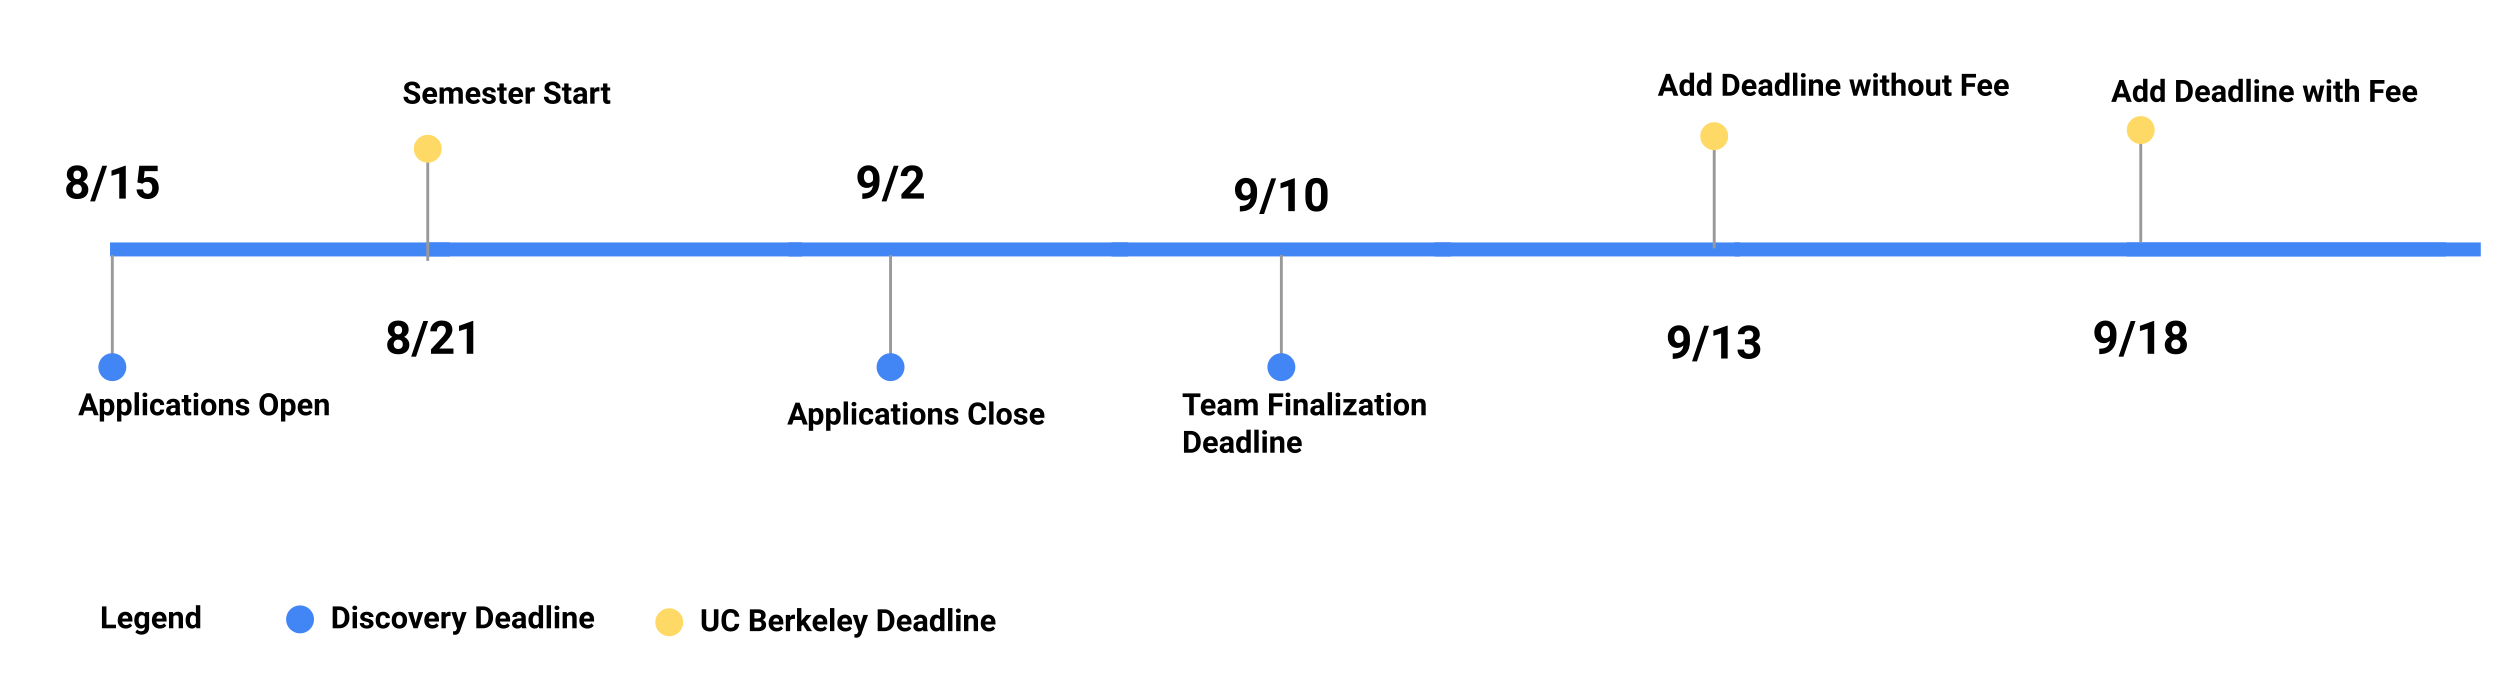 <svg version="1.1" viewBox="0.0 0.0 866.756 238.895" fill="none" stroke="none" stroke-linecap="square" stroke-miterlimit="10" xmlns:xlink="http://www.w3.org/1999/xlink" xmlns="http://www.w3.org/2000/svg"><clipPath id="p.0"><path d="m0 0l866.756 0l0 238.895l-866.756 0l0 -238.895z" clip-rule="nonzero"/></clipPath><g clip-path="url(#p.0)"><path fill="#000000" fill-opacity="0.0" d="m0 0l866.756 0l0 238.895l-866.756 0z" fill-rule="evenodd"/><path fill="#000000" fill-opacity="0.0" d="m105.669 198.585l122.74 0l0 32.315l-122.74 0z" fill-rule="evenodd"/><path fill="#000000" d="m115.341 217.825l0 -7.578l2.328 0q1.0 0 1.781 0.453q0.797 0.453 1.234 1.281q0.453 0.828 0.453 1.891l0 0.344q0 1.047 -0.438 1.875q-0.438 0.828 -1.234 1.281q-0.781 0.453 -1.781 0.453l-2.344 0zm1.562 -6.312l0 5.062l0.75 0q0.922 0 1.406 -0.594q0.484 -0.609 0.5 -1.719l0 -0.406q0 -1.156 -0.484 -1.75q-0.484 -0.594 -1.406 -0.594l-0.766 0zm6.863 6.312l-1.516 0l0 -5.625l1.516 0l0 5.625zm-1.609 -7.094q0 -0.328 0.219 -0.547q0.234 -0.219 0.625 -0.219q0.391 0 0.609 0.219q0.234 0.219 0.234 0.547q0 0.344 -0.234 0.562q-0.219 0.219 -0.609 0.219q-0.375 0 -0.609 -0.219q-0.234 -0.219 -0.234 -0.562zm5.888 5.531q0 -0.266 -0.281 -0.422q-0.266 -0.172 -0.859 -0.297q-2.016 -0.406 -2.016 -1.703q0 -0.75 0.625 -1.25q0.625 -0.5 1.625 -0.5q1.063 0 1.703 0.516q0.656 0.5 0.656 1.297l-1.516 0q0 -0.312 -0.203 -0.516q-0.203 -0.219 -0.656 -0.219q-0.375 0 -0.578 0.172q-0.203 0.172 -0.203 0.438q0 0.25 0.234 0.406q0.234 0.141 0.797 0.266q0.562 0.109 0.938 0.25q1.203 0.438 1.203 1.5q0 0.781 -0.672 1.266q-0.656 0.469 -1.703 0.469q-0.703 0 -1.25 -0.25q-0.547 -0.266 -0.859 -0.703q-0.312 -0.438 -0.312 -0.953l1.422 0q0.016 0.406 0.297 0.625q0.281 0.203 0.734 0.203q0.438 0 0.656 -0.156q0.219 -0.172 0.219 -0.438zm4.776 0.453q0.406 0 0.672 -0.219q0.266 -0.234 0.266 -0.625l1.422 0q-0.016 0.578 -0.328 1.062q-0.297 0.469 -0.828 0.734q-0.531 0.266 -1.188 0.266q-1.203 0 -1.906 -0.766q-0.688 -0.781 -0.688 -2.125l0 -0.094q0 -1.312 0.688 -2.078q0.703 -0.781 1.906 -0.781q1.047 0 1.688 0.609q0.641 0.594 0.656 1.594l-1.422 0q0 -0.438 -0.266 -0.703q-0.266 -0.281 -0.688 -0.281q-0.516 0 -0.797 0.391q-0.266 0.375 -0.266 1.234l0 0.156q0 0.859 0.266 1.25q0.266 0.375 0.812 0.375zm2.979 -1.75q0 -0.844 0.312 -1.5q0.328 -0.656 0.938 -1.016q0.609 -0.359 1.406 -0.359q1.141 0 1.859 0.703q0.719 0.688 0.812 1.891l0 0.391q0 1.281 -0.719 2.078q-0.719 0.781 -1.938 0.781q-1.219 0 -1.953 -0.781q-0.719 -0.781 -0.719 -2.125l0 -0.062zm1.5 0.109q0 0.797 0.297 1.219q0.312 0.422 0.875 0.422q0.547 0 0.844 -0.422q0.312 -0.422 0.312 -1.328q0 -0.797 -0.312 -1.219q-0.297 -0.438 -0.859 -0.438q-0.547 0 -0.859 0.438q-0.297 0.422 -0.297 1.328zm6.791 0.906l1.047 -3.781l1.562 0l-1.891 5.625l-1.438 0l-1.906 -5.625l1.578 0l1.047 3.781zm5.802 1.953q-1.234 0 -2.016 -0.766q-0.781 -0.766 -0.781 -2.016l0 -0.156q0 -0.844 0.328 -1.516q0.328 -0.672 0.922 -1.031q0.609 -0.359 1.375 -0.359q1.156 0 1.812 0.734q0.672 0.719 0.672 2.062l0 0.609l-3.578 0q0.062 0.547 0.422 0.891q0.375 0.328 0.938 0.328q0.875 0 1.359 -0.625l0.734 0.828q-0.328 0.469 -0.906 0.75q-0.578 0.266 -1.281 0.266zm-0.172 -4.625q-0.453 0 -0.734 0.312q-0.266 0.297 -0.344 0.859l2.078 0l0 -0.125q0 -0.5 -0.266 -0.766q-0.266 -0.281 -0.734 -0.281zm6.494 0.297q-0.297 -0.047 -0.531 -0.047q-0.859 0 -1.125 0.578l0 3.688l-1.5 0l0 -5.625l1.422 0l0.047 0.672q0.453 -0.781 1.25 -0.781q0.25 0 0.469 0.062l-0.031 1.453zm2.918 2.094l1.047 -3.5l1.609 0l-2.266 6.5l-0.125 0.297q-0.5 1.109 -1.656 1.109q-0.328 0 -0.672 -0.109l0 -1.141l0.234 0.016q0.422 0 0.625 -0.141q0.219 -0.125 0.344 -0.422l0.172 -0.469l-1.969 -5.641l1.625 0l1.031 3.5zm6.003 2.125l0 -7.578l2.328 0q1.0 0 1.781 0.453q0.797 0.453 1.234 1.281q0.453 0.828 0.453 1.891l0 0.344q0 1.047 -0.438 1.875q-0.438 0.828 -1.234 1.281q-0.781 0.453 -1.781 0.453l-2.344 0zm1.562 -6.312l0 5.062l0.75 0q0.922 0 1.406 -0.594q0.484 -0.609 0.5 -1.719l0 -0.406q0 -1.156 -0.484 -1.75q-0.484 -0.594 -1.406 -0.594l-0.766 0zm7.863 6.422q-1.234 0 -2.016 -0.766q-0.781 -0.766 -0.781 -2.016l0 -0.156q0 -0.844 0.328 -1.516q0.328 -0.672 0.922 -1.031q0.609 -0.359 1.375 -0.359q1.156 0 1.812 0.734q0.672 0.719 0.672 2.062l0 0.609l-3.578 0q0.062 0.547 0.422 0.891q0.375 0.328 0.938 0.328q0.875 0 1.359 -0.625l0.734 0.828q-0.328 0.469 -0.906 0.75q-0.578 0.266 -1.281 0.266zm-0.172 -4.625q-0.453 0 -0.734 0.312q-0.266 0.297 -0.344 0.859l2.078 0l0 -0.125q0 -0.5 -0.266 -0.766q-0.266 -0.281 -0.734 -0.281zm6.604 4.516q-0.109 -0.203 -0.156 -0.5q-0.547 0.609 -1.422 0.609q-0.828 0 -1.375 -0.484q-0.531 -0.484 -0.531 -1.203q0 -0.906 0.656 -1.375q0.672 -0.484 1.922 -0.484l0.688 0l0 -0.328q0 -0.391 -0.203 -0.625q-0.203 -0.234 -0.625 -0.234q-0.375 0 -0.594 0.188q-0.219 0.188 -0.219 0.5l-1.5 0q0 -0.484 0.297 -0.906q0.297 -0.422 0.844 -0.656q0.562 -0.234 1.25 -0.234q1.031 0 1.641 0.531q0.625 0.516 0.625 1.469l0 2.438q0 0.797 0.219 1.203l0 0.094l-1.516 0zm-1.25 -1.047q0.328 0 0.609 -0.141q0.281 -0.156 0.422 -0.406l0 -0.969l-0.562 0q-1.125 0 -1.203 0.781l0 0.094q0 0.281 0.188 0.469q0.203 0.172 0.547 0.172zm3.463 -1.812q0 -1.312 0.594 -2.094q0.594 -0.781 1.609 -0.781q0.828 0 1.359 0.609l0 -2.875l1.516 0l0 8.0l-1.359 0l-0.078 -0.594q-0.562 0.703 -1.438 0.703q-1.0 0 -1.609 -0.781q-0.594 -0.797 -0.594 -2.188zm1.5 0.109q0 0.797 0.281 1.219q0.281 0.422 0.797 0.422q0.703 0 0.984 -0.594l0 -2.219q-0.281 -0.594 -0.969 -0.594q-1.094 0 -1.094 1.766zm6.333 2.75l-1.516 0l0 -8.0l1.516 0l0 8.0zm2.825 0l-1.516 0l0 -5.625l1.516 0l0 5.625zm-1.609 -7.094q0 -0.328 0.219 -0.547q0.234 -0.219 0.625 -0.219q0.391 0 0.609 0.219q0.234 0.219 0.234 0.547q0 0.344 -0.234 0.562q-0.219 0.219 -0.609 0.219q-0.375 0 -0.609 -0.219q-0.234 -0.219 -0.234 -0.562zm4.232 1.469l0.047 0.641q0.594 -0.75 1.609 -0.75q0.891 0 1.328 0.531q0.438 0.516 0.453 1.562l0 3.641l-1.5 0l0 -3.594q0 -0.484 -0.219 -0.703q-0.203 -0.219 -0.688 -0.219q-0.625 0 -0.953 0.547l0 3.969l-1.5 0l0 -5.625l1.422 0zm7.171 5.734q-1.234 0 -2.016 -0.766q-0.781 -0.766 -0.781 -2.016l0 -0.156q0 -0.844 0.328 -1.516q0.328 -0.672 0.922 -1.031q0.609 -0.359 1.375 -0.359q1.156 0 1.812 0.734q0.672 0.719 0.672 2.062l0 0.609l-3.578 0q0.062 0.547 0.422 0.891q0.375 0.328 0.938 0.328q0.875 0 1.359 -0.625l0.734 0.828q-0.328 0.469 -0.906 0.75q-0.578 0.266 -1.281 0.266zm-0.172 -4.625q-0.453 0 -0.734 0.312q-0.266 0.297 -0.344 0.859l2.078 0l0 -0.125q0 -0.5 -0.266 -0.766q-0.266 -0.281 -0.734 -0.281z" fill-rule="nonzero"/><path fill="#000000" fill-opacity="0.0" d="m233.669 199.583l122.74 0l0 32.315l-122.74 0z" fill-rule="evenodd"/><path fill="#000000" d="m249.076 211.245l0 4.984q0 1.25 -0.781 1.984q-0.766 0.719 -2.125 0.719q-1.312 0 -2.094 -0.703q-0.781 -0.703 -0.797 -1.938l0 -5.047l1.562 0l0 5.0q0 0.75 0.344 1.094q0.359 0.328 0.984 0.328q1.328 0 1.344 -1.375l0 -5.047l1.562 0zm7.233 5.047q-0.094 1.234 -0.906 1.938q-0.812 0.703 -2.141 0.703q-1.453 0 -2.297 -0.984q-0.828 -0.984 -0.828 -2.688l0 -0.469q0 -1.094 0.375 -1.922q0.391 -0.844 1.109 -1.281q0.719 -0.453 1.656 -0.453q1.312 0 2.109 0.703q0.812 0.703 0.937 1.984l-1.562 0q-0.062 -0.734 -0.422 -1.062q-0.344 -0.344 -1.062 -0.344q-0.781 0 -1.172 0.562q-0.375 0.562 -0.391 1.734l0 0.578q0 1.219 0.359 1.797q0.375 0.562 1.188 0.562q0.719 0 1.078 -0.328q0.359 -0.328 0.406 -1.031l1.562 0zm3.673 2.531l0 -7.578l2.656 0q1.375 0 2.094 0.531q0.719 0.531 0.719 1.547q0 0.562 -0.297 0.984q-0.281 0.422 -0.797 0.625q0.594 0.141 0.922 0.594q0.344 0.438 0.344 1.062q0 1.094 -0.703 1.656q-0.703 0.562 -1.984 0.578l-2.953 0zm1.562 -3.297l0 2.047l1.344 0q0.547 0 0.859 -0.266q0.312 -0.266 0.312 -0.734q0 -1.031 -1.078 -1.047l-1.438 0zm0 -1.109l1.156 0q1.188 -0.016 1.188 -0.938q0 -0.516 -0.312 -0.734q-0.297 -0.234 -0.938 -0.234l-1.094 0l0 1.906zm7.738 4.516q-1.234 0 -2.016 -0.766q-0.781 -0.766 -0.781 -2.016l0 -0.156q0 -0.844 0.328 -1.516q0.328 -0.672 0.922 -1.031q0.609 -0.359 1.375 -0.359q1.156 0 1.812 0.734q0.672 0.719 0.672 2.062l0 0.609l-3.578 0q0.062 0.547 0.422 0.891q0.375 0.328 0.938 0.328q0.875 0 1.359 -0.625l0.734 0.828q-0.328 0.469 -0.906 0.75q-0.578 0.266 -1.281 0.266zm-0.172 -4.625q-0.453 0 -0.734 0.312q-0.266 0.297 -0.344 0.859l2.078 0l0 -0.125q0 -0.5 -0.266 -0.766q-0.266 -0.281 -0.734 -0.281zm6.494 0.297q-0.297 -0.047 -0.531 -0.047q-0.859 0 -1.125 0.578l0 3.688l-1.5 0l0 -5.625l1.422 0l0.047 0.672q0.453 -0.781 1.25 -0.781q0.25 0 0.469 0.062l-0.031 1.453zm2.777 1.953l-0.547 0.547l0 1.719l-1.5 0l0 -8.0l1.5 0l0 4.438l0.297 -0.375l1.438 -1.688l1.812 0l-2.047 2.344l2.219 3.281l-1.734 0l-1.438 -2.266zm6.135 2.375q-1.234 0 -2.016 -0.766q-0.781 -0.766 -0.781 -2.016l0 -0.156q0 -0.844 0.328 -1.516q0.328 -0.672 0.922 -1.031q0.609 -0.359 1.375 -0.359q1.156 0 1.812 0.734q0.672 0.719 0.672 2.062l0 0.609l-3.578 0q0.062 0.547 0.422 0.891q0.375 0.328 0.938 0.328q0.875 0 1.359 -0.625l0.734 0.828q-0.328 0.469 -0.906 0.75q-0.578 0.266 -1.281 0.266zm-0.172 -4.625q-0.453 0 -0.734 0.312q-0.266 0.297 -0.344 0.859l2.078 0l0 -0.125q0 -0.5 -0.266 -0.766q-0.266 -0.281 -0.734 -0.281zm4.932 4.516l-1.516 0l0 -8.0l1.516 0l0 8.0zm3.825 0.109q-1.234 0 -2.016 -0.766q-0.781 -0.766 -0.781 -2.016l0 -0.156q0 -0.844 0.328 -1.516q0.328 -0.672 0.922 -1.031q0.609 -0.359 1.375 -0.359q1.156 0 1.812 0.734q0.672 0.719 0.672 2.062l0 0.609l-3.578 0q0.062 0.547 0.422 0.891q0.375 0.328 0.938 0.328q0.875 0 1.359 -0.625l0.734 0.828q-0.328 0.469 -0.906 0.75q-0.578 0.266 -1.281 0.266zm-0.172 -4.625q-0.453 0 -0.734 0.312q-0.266 0.297 -0.344 0.859l2.078 0l0 -0.125q0 -0.5 -0.266 -0.766q-0.266 -0.281 -0.734 -0.281zm5.364 2.391l1.047 -3.5l1.609 0l-2.266 6.5l-0.125 0.297q-0.5 1.109 -1.656 1.109q-0.328 0 -0.672 -0.109l0 -1.141l0.234 0.016q0.422 0 0.625 -0.141q0.219 -0.125 0.344 -0.422l0.172 -0.469l-1.969 -5.641l1.625 0l1.031 3.5zm6.003 2.125l0 -7.578l2.328 0q1.0 0 1.781 0.453q0.797 0.453 1.234 1.281q0.453 0.828 0.453 1.891l0 0.344q0 1.047 -0.438 1.875q-0.438 0.828 -1.234 1.281q-0.781 0.453 -1.781 0.453l-2.344 0zm1.562 -6.312l0 5.062l0.75 0q0.922 0 1.406 -0.594q0.484 -0.609 0.5 -1.719l0 -0.406q0 -1.156 -0.484 -1.75q-0.484 -0.594 -1.406 -0.594l-0.766 0zm7.863 6.422q-1.234 0 -2.016 -0.766q-0.781 -0.766 -0.781 -2.016l0 -0.156q0 -0.844 0.328 -1.516q0.328 -0.672 0.922 -1.031q0.609 -0.359 1.375 -0.359q1.156 0 1.812 0.734q0.672 0.719 0.672 2.062l0 0.609l-3.578 0q0.062 0.547 0.422 0.891q0.375 0.328 0.938 0.328q0.875 0 1.359 -0.625l0.734 0.828q-0.328 0.469 -0.906 0.75q-0.578 0.266 -1.281 0.266zm-0.172 -4.625q-0.453 0 -0.734 0.312q-0.266 0.297 -0.344 0.859l2.078 0l0 -0.125q0 -0.5 -0.266 -0.766q-0.266 -0.281 -0.734 -0.281zm6.604 4.516q-0.109 -0.203 -0.156 -0.5q-0.547 0.609 -1.422 0.609q-0.828 0 -1.375 -0.484q-0.531 -0.484 -0.531 -1.203q0 -0.906 0.656 -1.375q0.672 -0.484 1.922 -0.484l0.688 0l0 -0.328q0 -0.391 -0.203 -0.625q-0.203 -0.234 -0.625 -0.234q-0.375 0 -0.594 0.188q-0.219 0.188 -0.219 0.5l-1.5 0q0 -0.484 0.297 -0.906q0.297 -0.422 0.844 -0.656q0.562 -0.234 1.25 -0.234q1.031 0 1.641 0.531q0.625 0.516 0.625 1.469l0 2.438q0 0.797 0.219 1.203l0 0.094l-1.516 0zm-1.25 -1.047q0.328 0 0.609 -0.141q0.281 -0.156 0.422 -0.406l0 -0.969l-0.562 0q-1.125 0 -1.203 0.781l0 0.094q0 0.281 0.188 0.469q0.203 0.172 0.547 0.172zm3.463 -1.812q0 -1.312 0.594 -2.094q0.594 -0.781 1.609 -0.781q0.828 0 1.359 0.609l0 -2.875l1.516 0l0 8.0l-1.359 0l-0.078 -0.594q-0.562 0.703 -1.438 0.703q-1.0 0 -1.609 -0.781q-0.594 -0.797 -0.594 -2.188zm1.5 0.109q0 0.797 0.281 1.219q0.281 0.422 0.797 0.422q0.703 0 0.984 -0.594l0 -2.219q-0.281 -0.594 -0.969 -0.594q-1.094 0 -1.094 1.766zm6.333 2.75l-1.516 0l0 -8.0l1.516 0l0 8.0zm2.825 0l-1.516 0l0 -5.625l1.516 0l0 5.625zm-1.609 -7.094q0 -0.328 0.219 -0.547q0.234 -0.219 0.625 -0.219q0.391 0 0.609 0.219q0.234 0.219 0.234 0.547q0 0.344 -0.234 0.562q-0.219 0.219 -0.609 0.219q-0.375 0 -0.609 -0.219q-0.234 -0.219 -0.234 -0.562zm4.232 1.469l0.047 0.641q0.594 -0.75 1.609 -0.75q0.891 0 1.328 0.531q0.438 0.516 0.453 1.562l0 3.641l-1.5 0l0 -3.594q0 -0.484 -0.219 -0.703q-0.203 -0.219 -0.688 -0.219q-0.625 0 -0.953 0.547l0 3.969l-1.5 0l0 -5.625l1.422 0zm7.171 5.734q-1.234 0 -2.016 -0.766q-0.781 -0.766 -0.781 -2.016l0 -0.156q0 -0.844 0.328 -1.516q0.328 -0.672 0.922 -1.031q0.609 -0.359 1.375 -0.359q1.156 0 1.812 0.734q0.672 0.719 0.672 2.062l0 0.609l-3.578 0q0.062 0.547 0.422 0.891q0.375 0.328 0.938 0.328q0.875 0 1.359 -0.625l0.734 0.828q-0.328 0.469 -0.906 0.75q-0.578 0.266 -1.281 0.266zm-0.172 -4.625q-0.453 0 -0.734 0.312q-0.266 0.297 -0.344 0.859l2.078 0l0 -0.125q0 -0.5 -0.266 -0.766q-0.266 -0.281 -0.734 -0.281z" fill-rule="nonzero"/><path fill="#4285f4" d="m737.354 84.052l122.74 0l0 4.85l-122.74 0z" fill-rule="evenodd"/><path fill="#000000" fill-opacity="0.0" d="m703.056 98.307l78.299 0l0 38.992l-78.299 0z" fill-rule="evenodd"/><path fill="#000000" d="m731.51 118.12q-0.891 0.859 -2.062 0.859q-1.516 0 -2.422 -1.031q-0.906 -1.031 -0.906 -2.797q0 -1.109 0.484 -2.047q0.5 -0.938 1.375 -1.453q0.875 -0.516 1.969 -0.516q1.125 0 2.0 0.562q0.875 0.562 1.359 1.625q0.484 1.047 0.484 2.406l0 0.828q0 2.844 -1.422 4.469q-1.406 1.625 -4.0 1.75l-0.547 0l0 -1.891l0.5 0q2.938 -0.141 3.188 -2.766zm-1.516 -0.859q0.547 0 0.938 -0.281q0.406 -0.281 0.609 -0.688l0 -0.922q0 -1.156 -0.438 -1.781q-0.438 -0.641 -1.172 -0.641q-0.688 0 -1.125 0.625q-0.438 0.625 -0.438 1.562q0 0.922 0.422 1.531q0.438 0.594 1.203 0.594zm6.211 6.391l-1.688 0l4.203 -12.359l1.672 0l-4.188 12.359zm10.664 -0.984l-2.266 0l0 -8.703l-2.688 0.828l0 -1.828l4.703 -1.688l0.25 0l0 11.391zm11.102 -8.359q0 0.828 -0.422 1.469q-0.406 0.641 -1.125 1.031q0.828 0.391 1.312 1.094q0.484 0.703 0.484 1.641q0 1.516 -1.031 2.406q-1.031 0.875 -2.812 0.875q-1.766 0 -2.812 -0.875q-1.031 -0.891 -1.031 -2.406q0 -0.938 0.484 -1.641q0.484 -0.703 1.297 -1.094q-0.719 -0.391 -1.141 -1.031q-0.406 -0.641 -0.406 -1.469q0 -1.453 0.969 -2.312q0.969 -0.859 2.641 -0.859q1.656 0 2.625 0.859q0.969 0.844 0.969 2.312zm-2.016 5.078q0 -0.75 -0.438 -1.188q-0.422 -0.453 -1.156 -0.453q-0.719 0 -1.156 0.453q-0.422 0.438 -0.422 1.188q0 0.719 0.422 1.172q0.422 0.438 1.172 0.438q0.734 0 1.156 -0.422q0.422 -0.438 0.422 -1.188zm-0.234 -4.969q0 -0.656 -0.359 -1.062q-0.344 -0.406 -0.984 -0.406q-0.641 0 -1.0 0.391q-0.344 0.391 -0.344 1.078q0 0.688 0.344 1.109q0.359 0.406 1.0 0.406q0.641 0 0.984 -0.406q0.359 -0.422 0.359 -1.109z" fill-rule="nonzero"/><path fill="#000000" fill-opacity="0.0" d="m722.934 16.073l130.299 0l0 38.992l-130.299 0z" fill-rule="evenodd"/><path fill="#000000" d="m736.888 33.751l-2.734 0l-0.516 1.562l-1.672 0l2.828 -7.578l1.438 0l2.844 7.578l-1.656 0l-0.531 -1.562zm-2.312 -1.266l1.891 0l-0.953 -2.828l-0.938 2.828zm4.873 -0.031q0 -1.313 0.594 -2.094q0.594 -0.781 1.609 -0.781q0.828 0 1.359 0.609l0 -2.875l1.516 0l0 8l-1.359 0l-0.078 -0.594q-0.562 0.703 -1.438 0.703q-1.0 0 -1.609 -0.781q-0.594 -0.797 -0.594 -2.188zm1.5 0.109q0 0.797 0.281 1.219q0.281 0.422 0.797 0.422q0.703 0 0.984 -0.594l0 -2.219q-0.281 -0.594 -0.969 -0.594q-1.094 0 -1.094 1.766zm4.505 -0.109q0 -1.313 0.594 -2.094q0.594 -0.781 1.609 -0.781q0.828 0 1.359 0.609l0 -2.875l1.516 0l0 8l-1.359 0l-0.078 -0.594q-0.562 0.703 -1.438 0.703q-1.0 0 -1.609 -0.781q-0.594 -0.797 -0.594 -2.188zm1.5 0.109q0 0.797 0.281 1.219q0.281 0.422 0.797 0.422q0.703 0 0.984 -0.594l0 -2.219q-0.281 -0.594 -0.969 -0.594q-1.094 0 -1.094 1.766zm7.486 2.75l0 -7.578l2.328 0q1.0 0 1.781 0.453q0.797 0.453 1.234 1.281q0.453 0.828 0.453 1.891l0 0.344q0 1.047 -0.438 1.875q-0.438 0.828 -1.234 1.281q-0.781 0.453 -1.781 0.453l-2.344 0zm1.562 -6.313l0 5.063l0.75 0q0.922 0 1.406 -0.594q0.484 -0.609 0.5 -1.719l0 -0.406q0 -1.156 -0.484 -1.75q-0.484 -0.594 -1.406 -0.594l-0.766 0zm7.863 6.422q-1.234 0 -2.016 -0.766q-0.781 -0.766 -0.781 -2.016l0 -0.156q0 -0.844 0.328 -1.516q0.328 -0.672 0.922 -1.031q0.609 -0.359 1.375 -0.359q1.156 0 1.812 0.734q0.672 0.719 0.672 2.063l0 0.609l-3.578 0q0.062 0.547 0.422 0.891q0.375 0.328 0.938 0.328q0.875 0 1.359 -0.625l0.734 0.828q-0.328 0.469 -0.906 0.75q-0.578 0.266 -1.281 0.266zm-0.172 -4.625q-0.453 0 -0.734 0.312q-0.266 0.297 -0.344 0.859l2.078 0l0 -0.125q0 -0.5 -0.266 -0.766q-0.266 -0.281 -0.734 -0.281zm6.604 4.516q-0.109 -0.203 -0.156 -0.5q-0.547 0.609 -1.422 0.609q-0.828 0 -1.375 -0.484q-0.531 -0.484 -0.531 -1.203q0 -0.906 0.656 -1.375q0.672 -0.484 1.922 -0.484l0.688 0l0 -0.328q0 -0.391 -0.203 -0.625q-0.203 -0.234 -0.625 -0.234q-0.375 0 -0.594 0.188q-0.219 0.188 -0.219 0.5l-1.5 0q0 -0.484 0.297 -0.906q0.297 -0.422 0.844 -0.656q0.562 -0.234 1.25 -0.234q1.031 0 1.641 0.531q0.625 0.516 0.625 1.469l0 2.438q0 0.797 0.219 1.203l0 0.094l-1.516 0zm-1.25 -1.047q0.328 0 0.609 -0.141q0.281 -0.156 0.422 -0.406l0 -0.969l-0.562 0q-1.125 0 -1.203 0.781l0 0.094q0 0.281 0.188 0.469q0.203 0.172 0.547 0.172zm3.463 -1.812q0 -1.313 0.594 -2.094q0.594 -0.781 1.609 -0.781q0.828 0 1.359 0.609l0 -2.875l1.516 0l0 8l-1.359 0l-0.078 -0.594q-0.562 0.703 -1.438 0.703q-1.0 0 -1.609 -0.781q-0.594 -0.797 -0.594 -2.188zm1.5 0.109q0 0.797 0.281 1.219q0.281 0.422 0.797 0.422q0.703 0 0.984 -0.594l0 -2.219q-0.281 -0.594 -0.969 -0.594q-1.094 0 -1.094 1.766zm6.333 2.75l-1.516 0l0 -8l1.516 0l0 8zm2.825 0l-1.516 0l0 -5.625l1.516 0l0 5.625zm-1.609 -7.094q0 -0.328 0.219 -0.547q0.234 -0.219 0.625 -0.219q0.391 0 0.609 0.219q0.234 0.219 0.234 0.547q0 0.344 -0.234 0.562q-0.219 0.219 -0.609 0.219q-0.375 0 -0.609 -0.219q-0.234 -0.219 -0.234 -0.562zm4.232 1.469l0.047 0.641q0.594 -0.75 1.609 -0.75q0.891 0 1.328 0.531q0.438 0.516 0.453 1.562l0 3.641l-1.5 0l0 -3.594q0 -0.484 -0.219 -0.703q-0.203 -0.219 -0.688 -0.219q-0.625 0 -0.953 0.547l0 3.969l-1.5 0l0 -5.625l1.422 0zm7.171 5.734q-1.234 0 -2.016 -0.766q-0.781 -0.766 -0.781 -2.016l0 -0.156q0 -0.844 0.328 -1.516q0.328 -0.672 0.922 -1.031q0.609 -0.359 1.375 -0.359q1.156 0 1.812 0.734q0.672 0.719 0.672 2.063l0 0.609l-3.578 0q0.062 0.547 0.422 0.891q0.375 0.328 0.938 0.328q0.875 0 1.359 -0.625l0.734 0.828q-0.328 0.469 -0.906 0.75q-0.578 0.266 -1.281 0.266zm-0.172 -4.625q-0.453 0 -0.734 0.312q-0.266 0.297 -0.344 0.859l2.078 0l0 -0.125q0 -0.5 -0.266 -0.766q-0.266 -0.281 -0.734 -0.281zm10.882 2.469l0.75 -3.578l1.453 0l-1.438 5.625l-1.266 0l-1.062 -3.547l-1.078 3.547l-1.25 0l-1.438 -5.625l1.453 0l0.734 3.578l1.031 -3.578l1.094 0l1.016 3.578zm4.534 2.047l-1.516 0l0 -5.625l1.516 0l0 5.625zm-1.609 -7.094q0 -0.328 0.219 -0.547q0.234 -0.219 0.625 -0.219q0.391 0 0.609 0.219q0.234 0.219 0.234 0.547q0 0.344 -0.234 0.562q-0.219 0.219 -0.609 0.219q-0.375 0 -0.609 -0.219q-0.234 -0.219 -0.234 -0.562zm4.638 0.078l0 1.391l0.969 0l0 1.094l-0.969 0l0 2.813q0 0.312 0.125 0.453q0.125 0.125 0.453 0.125q0.25 0 0.438 -0.031l0 1.141q-0.438 0.141 -0.906 0.141q-1.578 0 -1.609 -1.609l0 -3.031l-0.828 0l0 -1.094l0.828 0l0 -1.391l1.5 0zm3.273 2.0q0.594 -0.719 1.5 -0.719q1.828 0 1.859 2.125l0 3.609l-1.5 0l0 -3.563q0 -0.484 -0.219 -0.719q-0.203 -0.234 -0.688 -0.234q-0.656 0 -0.953 0.516l0 4l-1.5 0l0 -8l1.5 0l0 2.984zm11.804 1.922l-3.0 0l0 3.094l-1.562 0l0 -7.578l4.938 0l0 1.266l-3.375 0l0 1.953l3.0 0l0 1.266zm3.666 3.203q-1.234 0 -2.016 -0.766q-0.781 -0.766 -0.781 -2.016l0 -0.156q0 -0.844 0.328 -1.516q0.328 -0.672 0.922 -1.031q0.609 -0.359 1.375 -0.359q1.156 0 1.812 0.734q0.672 0.719 0.672 2.063l0 0.609l-3.578 0q0.062 0.547 0.422 0.891q0.375 0.328 0.938 0.328q0.875 0 1.359 -0.625l0.734 0.828q-0.328 0.469 -0.906 0.75q-0.578 0.266 -1.281 0.266zm-0.172 -4.625q-0.453 0 -0.734 0.312q-0.266 0.297 -0.344 0.859l2.078 0l0 -0.125q0 -0.5 -0.266 -0.766q-0.266 -0.281 -0.734 -0.281zm5.932 4.625q-1.234 0 -2.016 -0.766q-0.781 -0.766 -0.781 -2.016l0 -0.156q0 -0.844 0.328 -1.516q0.328 -0.672 0.922 -1.031q0.609 -0.359 1.375 -0.359q1.156 0 1.812 0.734q0.672 0.719 0.672 2.063l0 0.609l-3.578 0q0.062 0.547 0.422 0.891q0.375 0.328 0.938 0.328q0.875 0 1.359 -0.625l0.734 0.828q-0.328 0.469 -0.906 0.75q-0.578 0.266 -1.281 0.266zm-0.172 -4.625q-0.453 0 -0.734 0.312q-0.266 0.297 -0.344 0.859l2.078 0l0 -0.125q0 -0.5 -0.266 -0.766q-0.266 -0.281 -0.734 -0.281z" fill-rule="nonzero"/><path fill="#4285f4" d="m385.354 84.052l117.795 0l0 4.85l-117.795 0z" fill-rule="evenodd"/><path fill="#000000" fill-opacity="0.0" d="m269.607 44.484l78.299 0l0 38.992l-78.299 0z" fill-rule="evenodd"/><path fill="#000000" d="m302.651 64.297q-0.891 0.859 -2.062 0.859q-1.516 0 -2.422 -1.031q-0.906 -1.031 -0.906 -2.797q0 -1.109 0.484 -2.047q0.5 -0.938 1.375 -1.453q0.875 -0.516 1.969 -0.516q1.125 0 2.0 0.562q0.875 0.562 1.359 1.625q0.484 1.047 0.484 2.406l0 0.828q0 2.844 -1.422 4.469q-1.406 1.625 -4.0 1.75l-0.547 0l0 -1.891l0.5 0q2.938 -0.141 3.188 -2.766zm-1.516 -0.859q0.547 0 0.938 -0.281q0.406 -0.281 0.609 -0.688l0 -0.922q0 -1.156 -0.438 -1.781q-0.438 -0.641 -1.172 -0.641q-0.688 0 -1.125 0.625q-0.438 0.625 -0.438 1.562q0 0.922 0.422 1.531q0.438 0.594 1.203 0.594zm6.211 6.391l-1.688 0l4.203 -12.359l1.672 0l-4.188 12.359zm12.977 -0.984l-7.797 0l0 -1.547l3.672 -3.922q0.766 -0.828 1.125 -1.438q0.359 -0.625 0.359 -1.188q0 -0.75 -0.391 -1.188q-0.375 -0.438 -1.078 -0.438q-0.766 0 -1.219 0.531q-0.438 0.531 -0.438 1.391l-2.266 0q0 -1.047 0.5 -1.906q0.5 -0.859 1.406 -1.344q0.906 -0.484 2.047 -0.484q1.766 0 2.734 0.844q0.969 0.844 0.969 2.375q0 0.844 -0.438 1.719q-0.438 0.875 -1.5 2.047l-2.578 2.719l4.891 0l0 1.828z" fill-rule="nonzero"/><path fill="#000000" fill-opacity="0.0" d="m263.923 127.944l110.709 0l0 32.598l-110.709 0z" fill-rule="evenodd"/><path fill="#000000" d="m277.876 145.621l-2.734 0l-0.516 1.562l-1.672 0l2.828 -7.578l1.438 0l2.844 7.578l-1.656 0l-0.531 -1.562zm-2.312 -1.266l1.891 0l-0.953 -2.828l-0.938 2.828zm9.92 0.062q0 1.297 -0.594 2.094q-0.578 0.781 -1.594 0.781q-0.844 0 -1.375 -0.594l0 2.656l-1.5 0l0 -7.797l1.391 0l0.062 0.547q0.547 -0.656 1.422 -0.656q1.031 0 1.609 0.781q0.578 0.766 0.578 2.109l0 0.078zm-1.5 -0.109q0 -0.781 -0.281 -1.203q-0.281 -0.438 -0.812 -0.438q-0.703 0 -0.969 0.547l0 2.297q0.281 0.562 0.984 0.562q1.078 0 1.078 -1.766zm7.499 0.109q0 1.297 -0.594 2.094q-0.578 0.781 -1.594 0.781q-0.844 0 -1.375 -0.594l0 2.656l-1.5 0l0 -7.797l1.391 0l0.062 0.547q0.547 -0.656 1.422 -0.656q1.031 0 1.609 0.781q0.578 0.766 0.578 2.109l0 0.078zm-1.5 -0.109q0 -0.781 -0.281 -1.203q-0.281 -0.438 -0.812 -0.438q-0.703 0 -0.969 0.547l0 2.297q0.281 0.562 0.984 0.562q1.078 0 1.078 -1.766zm4.031 2.875l-1.516 0l0 -8.0l1.516 0l0 8.0zm2.825 0l-1.516 0l0 -5.625l1.516 0l0 5.625zm-1.609 -7.094q0 -0.328 0.219 -0.547q0.234 -0.219 0.625 -0.219q0.391 0 0.609 0.219q0.234 0.219 0.234 0.547q0 0.344 -0.234 0.562q-0.219 0.219 -0.609 0.219q-0.375 0 -0.609 -0.219q-0.234 -0.219 -0.234 -0.562zm5.185 5.984q0.406 0 0.672 -0.219q0.266 -0.234 0.266 -0.625l1.422 0q-0.016 0.578 -0.328 1.062q-0.297 0.469 -0.828 0.734q-0.531 0.266 -1.188 0.266q-1.203 0 -1.906 -0.766q-0.688 -0.781 -0.688 -2.125l0 -0.094q0 -1.312 0.688 -2.078q0.703 -0.781 1.906 -0.781q1.047 0 1.688 0.609q0.641 0.594 0.656 1.594l-1.422 0q0 -0.438 -0.266 -0.703q-0.266 -0.281 -0.688 -0.281q-0.516 0 -0.797 0.391q-0.266 0.375 -0.266 1.234l0 0.156q0 0.859 0.266 1.25q0.266 0.375 0.812 0.375zm6.479 1.109q-0.109 -0.203 -0.156 -0.5q-0.547 0.609 -1.422 0.609q-0.828 0 -1.375 -0.484q-0.531 -0.484 -0.531 -1.203q0 -0.906 0.656 -1.375q0.672 -0.484 1.922 -0.484l0.688 0l0 -0.328q0 -0.391 -0.203 -0.625q-0.203 -0.234 -0.625 -0.234q-0.375 0 -0.594 0.188q-0.219 0.188 -0.219 0.5l-1.5 0q0 -0.484 0.297 -0.906q0.297 -0.422 0.844 -0.656q0.562 -0.234 1.25 -0.234q1.031 0 1.641 0.531q0.625 0.516 0.625 1.469l0 2.438q0 0.797 0.219 1.203l0 0.094l-1.516 0zm-1.25 -1.047q0.328 0 0.609 -0.141q0.281 -0.156 0.422 -0.406l0 -0.969l-0.562 0q-1.125 0 -1.203 0.781l0 0.094q0 0.281 0.188 0.469q0.203 0.172 0.547 0.172zm5.494 -5.969l0 1.391l0.969 0l0 1.094l-0.969 0l0 2.812q0 0.312 0.125 0.453q0.125 0.125 0.453 0.125q0.25 0 0.438 -0.031l0 1.141q-0.438 0.141 -0.906 0.141q-1.578 0 -1.609 -1.609l0 -3.031l-0.828 0l0 -1.094l0.828 0l0 -1.391l1.5 0zm3.398 7.016l-1.516 0l0 -5.625l1.516 0l0 5.625zm-1.609 -7.094q0 -0.328 0.219 -0.547q0.234 -0.219 0.625 -0.219q0.391 0 0.609 0.219q0.234 0.219 0.234 0.547q0 0.344 -0.234 0.562q-0.219 0.219 -0.609 0.219q-0.375 0 -0.609 -0.219q-0.234 -0.219 -0.234 -0.562zm2.607 4.234q0 -0.844 0.312 -1.5q0.328 -0.656 0.938 -1.016q0.609 -0.359 1.406 -0.359q1.141 0 1.859 0.703q0.719 0.688 0.812 1.891l0 0.391q0 1.281 -0.719 2.078q-0.719 0.781 -1.938 0.781q-1.219 0 -1.953 -0.781q-0.719 -0.781 -0.719 -2.125l0 -0.062zm1.5 0.109q0 0.797 0.297 1.219q0.312 0.422 0.875 0.422q0.547 0 0.844 -0.422q0.312 -0.422 0.312 -1.328q0 -0.797 -0.312 -1.219q-0.297 -0.438 -0.859 -0.438q-0.547 0 -0.859 0.438q-0.297 0.422 -0.297 1.328zm6.15 -2.875l0.047 0.641q0.594 -0.75 1.609 -0.75q0.891 0 1.328 0.531q0.438 0.516 0.453 1.562l0 3.641l-1.5 0l0 -3.594q0 -0.484 -0.219 -0.703q-0.203 -0.219 -0.688 -0.219q-0.625 0 -0.953 0.547l0 3.969l-1.5 0l0 -5.625l1.422 0zm7.624 4.062q0 -0.266 -0.281 -0.422q-0.266 -0.172 -0.859 -0.297q-2.016 -0.406 -2.016 -1.703q0 -0.75 0.625 -1.25q0.625 -0.5 1.625 -0.5q1.062 0 1.703 0.516q0.656 0.5 0.656 1.297l-1.516 0q0 -0.312 -0.203 -0.516q-0.203 -0.219 -0.656 -0.219q-0.375 0 -0.578 0.172q-0.203 0.172 -0.203 0.438q0 0.25 0.234 0.406q0.234 0.141 0.797 0.266q0.562 0.109 0.938 0.25q1.203 0.438 1.203 1.5q0 0.781 -0.672 1.266q-0.656 0.469 -1.703 0.469q-0.703 0 -1.25 -0.25q-0.547 -0.266 -0.859 -0.703q-0.312 -0.438 -0.312 -0.953l1.422 0q0.016 0.406 0.297 0.625q0.281 0.203 0.734 0.203q0.438 0 0.656 -0.156q0.219 -0.172 0.219 -0.438zm11.133 -0.969q-0.094 1.234 -0.906 1.938q-0.812 0.703 -2.141 0.703q-1.453 0 -2.297 -0.984q-0.828 -0.984 -0.828 -2.688l0 -0.469q0 -1.094 0.375 -1.922q0.391 -0.844 1.109 -1.281q0.719 -0.453 1.656 -0.453q1.312 0 2.109 0.703q0.812 0.703 0.938 1.984l-1.562 0q-0.062 -0.734 -0.422 -1.062q-0.344 -0.344 -1.062 -0.344q-0.781 0 -1.172 0.562q-0.375 0.562 -0.391 1.734l0 0.578q0 1.219 0.359 1.797q0.375 0.562 1.188 0.562q0.719 0 1.078 -0.328q0.359 -0.328 0.406 -1.031l1.562 0zm2.519 2.531l-1.516 0l0 -8.0l1.516 0l0 8.0zm0.997 -2.859q0 -0.844 0.312 -1.5q0.328 -0.656 0.938 -1.016q0.609 -0.359 1.406 -0.359q1.141 0 1.859 0.703q0.719 0.688 0.812 1.891l0 0.391q0 1.281 -0.719 2.078q-0.719 0.781 -1.938 0.781q-1.219 0 -1.953 -0.781q-0.719 -0.781 -0.719 -2.125l0 -0.062zm1.5 0.109q0 0.797 0.297 1.219q0.312 0.422 0.875 0.422q0.547 0 0.844 -0.422q0.312 -0.422 0.312 -1.328q0 -0.797 -0.312 -1.219q-0.297 -0.438 -0.859 -0.438q-0.547 0 -0.859 0.438q-0.297 0.422 -0.297 1.328zm7.807 1.188q0 -0.266 -0.281 -0.422q-0.266 -0.172 -0.859 -0.297q-2.016 -0.406 -2.016 -1.703q0 -0.75 0.625 -1.25q0.625 -0.5 1.625 -0.5q1.062 0 1.703 0.516q0.656 0.5 0.656 1.297l-1.516 0q0 -0.312 -0.203 -0.516q-0.203 -0.219 -0.656 -0.219q-0.375 0 -0.578 0.172q-0.203 0.172 -0.203 0.438q0 0.25 0.234 0.406q0.234 0.141 0.797 0.266q0.562 0.109 0.938 0.25q1.203 0.438 1.203 1.5q0 0.781 -0.672 1.266q-0.656 0.469 -1.703 0.469q-0.703 0 -1.25 -0.25q-0.547 -0.266 -0.859 -0.703q-0.312 -0.438 -0.312 -0.953l1.422 0q0.016 0.406 0.297 0.625q0.281 0.203 0.734 0.203q0.438 0 0.656 -0.156q0.219 -0.172 0.219 -0.438zm5.026 1.672q-1.234 0 -2.016 -0.766q-0.781 -0.766 -0.781 -2.016l0 -0.156q0 -0.844 0.328 -1.516q0.328 -0.672 0.922 -1.031q0.609 -0.359 1.375 -0.359q1.156 0 1.812 0.734q0.672 0.719 0.672 2.062l0 0.609l-3.578 0q0.062 0.547 0.422 0.891q0.375 0.328 0.938 0.328q0.875 0 1.359 -0.625l0.734 0.828q-0.328 0.469 -0.906 0.75q-0.578 0.266 -1.281 0.266zm-0.172 -4.625q-0.453 0 -0.734 0.312q-0.266 0.297 -0.344 0.859l2.078 0l0 -0.125q0 -0.5 -0.266 -0.766q-0.266 -0.281 -0.734 -0.281z" fill-rule="nonzero"/><path fill="#4285f4" d="m497.354 84.052l105.858 0l0 4.85l-105.858 0z" fill-rule="evenodd"/><path fill="#000000" fill-opacity="0.0" d="m405.103 48.841l78.299 0l0 38.992l-78.299 0z" fill-rule="evenodd"/><path fill="#000000" d="m433.558 68.654q-0.891 0.859 -2.062 0.859q-1.516 0 -2.422 -1.031q-0.906 -1.031 -0.906 -2.797q0 -1.109 0.484 -2.047q0.5 -0.938 1.375 -1.453q0.875 -0.516 1.969 -0.516q1.125 0 2.0 0.562q0.875 0.562 1.359 1.625q0.484 1.047 0.484 2.406l0 0.828q0 2.844 -1.422 4.469q-1.406 1.625 -4.0 1.75l-0.547 0l0 -1.891l0.5 0q2.938 -0.141 3.188 -2.766zm-1.516 -0.859q0.547 0 0.938 -0.281q0.406 -0.281 0.609 -0.688l0 -0.922q0 -1.156 -0.438 -1.781q-0.438 -0.641 -1.172 -0.641q-0.688 0 -1.125 0.625q-0.438 0.625 -0.438 1.562q0 0.922 0.422 1.531q0.438 0.594 1.203 0.594zm6.211 6.391l-1.688 0l4.203 -12.359l1.672 0l-4.188 12.359zm10.664 -0.984l-2.266 0l0 -8.703l-2.688 0.828l0 -1.828l4.703 -1.688l0.25 0l0 11.391zm11.352 -4.703q0 2.359 -0.984 3.609q-0.969 1.25 -2.859 1.25q-1.859 0 -2.844 -1.219q-0.984 -1.234 -1.0 -3.531l0 -2.094q0 -2.375 0.984 -3.609q0.984 -1.234 2.844 -1.234q1.859 0 2.844 1.219q0.984 1.219 1.016 3.516l0 2.094zm-2.266 -2.297q0 -1.422 -0.391 -2.062q-0.375 -0.641 -1.203 -0.641q-0.797 0 -1.172 0.609q-0.375 0.609 -0.406 1.922l0 2.766q0 1.391 0.375 2.062q0.391 0.672 1.219 0.672q0.828 0 1.188 -0.641q0.375 -0.656 0.391 -1.984l0 -2.703z" fill-rule="nonzero"/><path fill="#000000" fill-opacity="0.0" d="m400.816 124.732l105.858 0l0 51.433l-105.858 0z" fill-rule="evenodd"/><path fill="#000000" d="m416.191 137.66l-2.312 0l0 6.312l-1.562 0l0 -6.312l-2.297 0l0 -1.266l6.172 0l0 1.266zm2.926 6.422q-1.234 0 -2.016 -0.766q-0.781 -0.766 -0.781 -2.016l0 -0.156q0 -0.844 0.328 -1.516q0.328 -0.672 0.922 -1.031q0.609 -0.359 1.375 -0.359q1.156 0 1.812 0.734q0.672 0.719 0.672 2.062l0 0.609l-3.578 0q0.062 0.547 0.422 0.891q0.375 0.328 0.938 0.328q0.875 0 1.359 -0.625l0.734 0.828q-0.328 0.469 -0.906 0.75q-0.578 0.266 -1.281 0.266zm-0.172 -4.625q-0.453 0 -0.734 0.312q-0.266 0.297 -0.344 0.859l2.078 0l0 -0.125q0 -0.5 -0.266 -0.766q-0.266 -0.281 -0.734 -0.281zm6.604 4.516q-0.109 -0.203 -0.156 -0.5q-0.547 0.609 -1.422 0.609q-0.828 0 -1.375 -0.484q-0.531 -0.484 -0.531 -1.203q0 -0.906 0.656 -1.375q0.672 -0.484 1.922 -0.484l0.688 0l0 -0.328q0 -0.391 -0.203 -0.625q-0.203 -0.234 -0.625 -0.234q-0.375 0 -0.594 0.188q-0.219 0.188 -0.219 0.5l-1.5 0q0 -0.484 0.297 -0.906q0.297 -0.422 0.844 -0.656q0.562 -0.234 1.25 -0.234q1.031 0 1.641 0.531q0.625 0.516 0.625 1.469l0 2.438q0 0.797 0.219 1.203l0 0.094l-1.516 0zm-1.25 -1.047q0.328 0 0.609 -0.141q0.281 -0.156 0.422 -0.406l0 -0.969l-0.562 0q-1.125 0 -1.203 0.781l0 0.094q0 0.281 0.188 0.469q0.203 0.172 0.547 0.172zm5.104 -4.578l0.047 0.625q0.609 -0.734 1.625 -0.734q1.078 0 1.484 0.859q0.594 -0.859 1.703 -0.859q0.906 0 1.344 0.531q0.453 0.531 0.453 1.609l0 3.594l-1.5 0l0 -3.594q0 -0.469 -0.188 -0.688q-0.188 -0.234 -0.656 -0.234q-0.688 0 -0.938 0.656l0 3.859l-1.5 0l0 -3.578q0 -0.5 -0.203 -0.719q-0.188 -0.219 -0.656 -0.219q-0.625 0 -0.922 0.531l0 3.984l-1.5 0l0 -5.625l1.406 0zm15.129 2.531l-3.0 0l0 3.094l-1.562 0l0 -7.578l4.938 0l0 1.266l-3.375 0l0 1.953l3.0 0l0 1.266zm2.776 3.094l-1.516 0l0 -5.625l1.516 0l0 5.625zm-1.609 -7.094q0 -0.328 0.219 -0.547q0.234 -0.219 0.625 -0.219q0.391 0 0.609 0.219q0.234 0.219 0.234 0.547q0 0.344 -0.234 0.562q-0.219 0.219 -0.609 0.219q-0.375 0 -0.609 -0.219q-0.234 -0.219 -0.234 -0.562zm4.232 1.469l0.047 0.641q0.594 -0.75 1.609 -0.75q0.891 0 1.328 0.531q0.438 0.516 0.453 1.562l0 3.641l-1.5 0l0 -3.594q0 -0.484 -0.219 -0.703q-0.203 -0.219 -0.688 -0.219q-0.625 0 -0.953 0.547l0 3.969l-1.5 0l0 -5.625l1.422 0zm7.843 5.625q-0.109 -0.203 -0.156 -0.5q-0.547 0.609 -1.422 0.609q-0.828 0 -1.375 -0.484q-0.531 -0.484 -0.531 -1.203q0 -0.906 0.656 -1.375q0.672 -0.484 1.922 -0.484l0.688 0l0 -0.328q0 -0.391 -0.203 -0.625q-0.203 -0.234 -0.625 -0.234q-0.375 0 -0.594 0.188q-0.219 0.188 -0.219 0.5l-1.5 0q0 -0.484 0.297 -0.906q0.297 -0.422 0.844 -0.656q0.562 -0.234 1.25 -0.234q1.031 0 1.641 0.531q0.625 0.516 0.625 1.469l0 2.438q0 0.797 0.219 1.203l0 0.094l-1.516 0zm-1.25 -1.047q0.328 0 0.609 -0.141q0.281 -0.156 0.422 -0.406l0 -0.969l-0.562 0q-1.125 0 -1.203 0.781l0 0.094q0 0.281 0.188 0.469q0.203 0.172 0.547 0.172zm5.291 1.047l-1.516 0l0 -8.0l1.516 0l0 8.0zm2.825 0l-1.516 0l0 -5.625l1.516 0l0 5.625zm-1.609 -7.094q0 -0.328 0.219 -0.547q0.234 -0.219 0.625 -0.219q0.391 0 0.609 0.219q0.234 0.219 0.234 0.547q0 0.344 -0.234 0.562q-0.219 0.219 -0.609 0.219q-0.375 0 -0.609 -0.219q-0.234 -0.219 -0.234 -0.562zm4.575 5.875l2.75 0l0 1.219l-4.672 0l0 -0.922l2.641 -3.484l-2.562 0l0 -1.219l4.5 0l0 0.891l-2.656 3.516zm6.953 1.219q-0.109 -0.203 -0.156 -0.5q-0.547 0.609 -1.422 0.609q-0.828 0 -1.375 -0.484q-0.531 -0.484 -0.531 -1.203q0 -0.906 0.656 -1.375q0.672 -0.484 1.922 -0.484l0.688 0l0 -0.328q0 -0.391 -0.203 -0.625q-0.203 -0.234 -0.625 -0.234q-0.375 0 -0.594 0.188q-0.219 0.188 -0.219 0.5l-1.5 0q0 -0.484 0.297 -0.906q0.297 -0.422 0.844 -0.656q0.562 -0.234 1.25 -0.234q1.031 0 1.641 0.531q0.625 0.516 0.625 1.469l0 2.438q0 0.797 0.219 1.203l0 0.094l-1.516 0zm-1.25 -1.047q0.328 0 0.609 -0.141q0.281 -0.156 0.422 -0.406l0 -0.969l-0.562 0q-1.125 0 -1.203 0.781l0 0.094q0 0.281 0.188 0.469q0.203 0.172 0.547 0.172zm5.494 -5.969l0 1.391l0.969 0l0 1.094l-0.969 0l0 2.812q0 0.312 0.125 0.453q0.125 0.125 0.453 0.125q0.25 0 0.438 -0.031l0 1.141q-0.438 0.141 -0.906 0.141q-1.578 0 -1.609 -1.609l0 -3.031l-0.828 0l0 -1.094l0.828 0l0 -1.391l1.5 0zm3.398 7.016l-1.516 0l0 -5.625l1.516 0l0 5.625zm-1.609 -7.094q0 -0.328 0.219 -0.547q0.234 -0.219 0.625 -0.219q0.391 0 0.609 0.219q0.234 0.219 0.234 0.547q0 0.344 -0.234 0.562q-0.219 0.219 -0.609 0.219q-0.375 0 -0.609 -0.219q-0.234 -0.219 -0.234 -0.562zm2.607 4.234q0 -0.844 0.312 -1.5q0.328 -0.656 0.938 -1.016q0.609 -0.359 1.406 -0.359q1.141 0 1.859 0.703q0.719 0.688 0.812 1.891l0 0.391q0 1.281 -0.719 2.078q-0.719 0.781 -1.938 0.781q-1.219 0 -1.953 -0.781q-0.719 -0.781 -0.719 -2.125l0 -0.062zm1.5 0.109q0 0.797 0.297 1.219q0.312 0.422 0.875 0.422q0.547 0 0.844 -0.422q0.312 -0.422 0.312 -1.328q0 -0.797 -0.312 -1.219q-0.297 -0.438 -0.859 -0.438q-0.547 0 -0.859 0.438q-0.297 0.422 -0.297 1.328zm6.15 -2.875l0.047 0.641q0.594 -0.75 1.609 -0.75q0.891 0 1.328 0.531q0.438 0.516 0.453 1.562l0 3.641l-1.5 0l0 -3.594q0 -0.484 -0.219 -0.703q-0.203 -0.219 -0.688 -0.219q-0.625 0 -0.953 0.547l0 3.969l-1.5 0l0 -5.625l1.422 0z" fill-rule="nonzero"/><path fill="#000000" d="m410.488 156.972l0 -7.578l2.328 0q1.0 0 1.781 0.453q0.797 0.453 1.234 1.281q0.453 0.828 0.453 1.891l0 0.344q0 1.047 -0.438 1.875q-0.438 0.828 -1.234 1.281q-0.781 0.453 -1.781 0.453l-2.344 0zm1.562 -6.312l0 5.062l0.75 0q0.922 0 1.406 -0.594q0.484 -0.609 0.5 -1.719l0 -0.406q0 -1.156 -0.484 -1.75q-0.484 -0.594 -1.406 -0.594l-0.766 0zm7.863 6.422q-1.234 0 -2.016 -0.766q-0.781 -0.766 -0.781 -2.016l0 -0.156q0 -0.844 0.328 -1.516q0.328 -0.672 0.922 -1.031q0.609 -0.359 1.375 -0.359q1.156 0 1.812 0.734q0.672 0.719 0.672 2.062l0 0.609l-3.578 0q0.062 0.547 0.422 0.891q0.375 0.328 0.938 0.328q0.875 0 1.359 -0.625l0.734 0.828q-0.328 0.469 -0.906 0.75q-0.578 0.266 -1.281 0.266zm-0.172 -4.625q-0.453 0 -0.734 0.312q-0.266 0.297 -0.344 0.859l2.078 0l0 -0.125q0 -0.5 -0.266 -0.766q-0.266 -0.281 -0.734 -0.281zm6.604 4.516q-0.109 -0.203 -0.156 -0.5q-0.547 0.609 -1.422 0.609q-0.828 0 -1.375 -0.484q-0.531 -0.484 -0.531 -1.203q0 -0.906 0.656 -1.375q0.672 -0.484 1.922 -0.484l0.688 0l0 -0.328q0 -0.391 -0.203 -0.625q-0.203 -0.234 -0.625 -0.234q-0.375 0 -0.594 0.188q-0.219 0.188 -0.219 0.5l-1.5 0q0 -0.484 0.297 -0.906q0.297 -0.422 0.844 -0.656q0.562 -0.234 1.25 -0.234q1.031 0 1.641 0.531q0.625 0.516 0.625 1.469l0 2.438q0 0.797 0.219 1.203l0 0.094l-1.516 0zm-1.25 -1.047q0.328 0 0.609 -0.141q0.281 -0.156 0.422 -0.406l0 -0.969l-0.562 0q-1.125 0 -1.203 0.781l0 0.094q0 0.281 0.188 0.469q0.203 0.172 0.547 0.172zm3.463 -1.812q0 -1.312 0.594 -2.094q0.594 -0.781 1.609 -0.781q0.828 0 1.359 0.609l0 -2.875l1.516 0l0 8.0l-1.359 0l-0.078 -0.594q-0.562 0.703 -1.438 0.703q-1.0 0 -1.609 -0.781q-0.594 -0.797 -0.594 -2.188zm1.5 0.109q0 0.797 0.281 1.219q0.281 0.422 0.797 0.422q0.703 0 0.984 -0.594l0 -2.219q-0.281 -0.594 -0.969 -0.594q-1.094 0 -1.094 1.766zm6.333 2.75l-1.516 0l0 -8.0l1.516 0l0 8.0zm2.825 0l-1.516 0l0 -5.625l1.516 0l0 5.625zm-1.609 -7.094q0 -0.328 0.219 -0.547q0.234 -0.219 0.625 -0.219q0.391 0 0.609 0.219q0.234 0.219 0.234 0.547q0 0.344 -0.234 0.562q-0.219 0.219 -0.609 0.219q-0.375 0 -0.609 -0.219q-0.234 -0.219 -0.234 -0.562zm4.232 1.469l0.047 0.641q0.594 -0.75 1.609 -0.75q0.891 0 1.328 0.531q0.438 0.516 0.453 1.562l0 3.641l-1.5 0l0 -3.594q0 -0.484 -0.219 -0.703q-0.203 -0.219 -0.688 -0.219q-0.625 0 -0.953 0.547l0 3.969l-1.5 0l0 -5.625l1.422 0zm7.171 5.734q-1.234 0 -2.016 -0.766q-0.781 -0.766 -0.781 -2.016l0 -0.156q0 -0.844 0.328 -1.516q0.328 -0.672 0.922 -1.031q0.609 -0.359 1.375 -0.359q1.156 0 1.812 0.734q0.672 0.719 0.672 2.062l0 0.609l-3.578 0q0.062 0.547 0.422 0.891q0.375 0.328 0.938 0.328q0.875 0 1.359 -0.625l0.734 0.828q-0.328 0.469 -0.906 0.75q-0.578 0.266 -1.281 0.266zm-0.172 -4.625q-0.453 0 -0.734 0.312q-0.266 0.297 -0.344 0.859l2.078 0l0 -0.125q0 -0.5 -0.266 -0.766q-0.266 -0.281 -0.734 -0.281z" fill-rule="nonzero"/><path fill="#4285f4" d="m601.354 84.053l246.646 0l0 4.85l-246.646 0z" fill-rule="evenodd"/><path fill="#000000" fill-opacity="0.0" d="m555.174 99.951l78.299 0l0 38.992l-78.299 0z" fill-rule="evenodd"/><path fill="#000000" d="m583.629 119.764q-0.891 0.859 -2.062 0.859q-1.516 0 -2.422 -1.031q-0.906 -1.031 -0.906 -2.797q0 -1.109 0.484 -2.047q0.5 -0.938 1.375 -1.453q0.875 -0.516 1.969 -0.516q1.125 0 2.0 0.562q0.875 0.562 1.359 1.625q0.484 1.047 0.484 2.406l0 0.828q0 2.844 -1.422 4.469q-1.406 1.625 -4.0 1.75l-0.547 0l0 -1.891l0.5 0q2.938 -0.141 3.188 -2.766zm-1.516 -0.859q0.547 0 0.938 -0.281q0.406 -0.281 0.609 -0.688l0 -0.922q0 -1.156 -0.438 -1.781q-0.438 -0.641 -1.172 -0.641q-0.688 0 -1.125 0.625q-0.438 0.625 -0.438 1.562q0 0.922 0.422 1.531q0.438 0.594 1.203 0.594zm6.211 6.391l-1.688 0l4.203 -12.359l1.672 0l-4.188 12.359zm10.664 -0.984l-2.266 0l0 -8.703l-2.688 0.828l0 -1.828l4.703 -1.688l0.25 0l0 11.391zm5.992 -6.688l1.203 0q0.859 0 1.266 -0.422q0.422 -0.438 0.422 -1.156q0 -0.688 -0.422 -1.062q-0.406 -0.391 -1.125 -0.391q-0.641 0 -1.078 0.359q-0.438 0.359 -0.438 0.922l-2.266 0q0 -0.891 0.484 -1.594q0.484 -0.703 1.344 -1.094q0.859 -0.406 1.906 -0.406q1.797 0 2.812 0.859q1.031 0.859 1.031 2.375q0 0.781 -0.484 1.438q-0.469 0.656 -1.234 1.016q0.953 0.344 1.422 1.031q0.484 0.688 0.484 1.625q0 1.516 -1.109 2.438q-1.109 0.906 -2.922 0.906q-1.703 0 -2.797 -0.891q-1.078 -0.906 -1.078 -2.391l2.266 0q0 0.641 0.469 1.047q0.484 0.406 1.188 0.406q0.812 0 1.266 -0.422q0.453 -0.422 0.453 -1.125q0 -1.703 -1.875 -1.703l-1.188 0l0 -1.766z" fill-rule="nonzero"/><path fill="#000000" fill-opacity="0.0" d="m565.74 13.948l142.488 0l0 43.244l-142.488 0z" fill-rule="evenodd"/><path fill="#000000" d="m579.693 31.625l-2.734 0l-0.516 1.563l-1.672 0l2.828 -7.578l1.438 0l2.844 7.578l-1.656 0l-0.531 -1.563zm-2.312 -1.266l1.891 0l-0.953 -2.828l-0.938 2.828zm4.873 -0.031q0 -1.312 0.594 -2.094q0.594 -0.781 1.609 -0.781q0.828 0 1.359 0.609l0 -2.875l1.516 0l0 8l-1.359 0l-0.078 -0.594q-0.562 0.703 -1.438 0.703q-1.0 0 -1.609 -0.781q-0.594 -0.797 -0.594 -2.188zm1.5 0.109q0 0.797 0.281 1.219q0.281 0.422 0.797 0.422q0.703 0 0.984 -0.594l0 -2.219q-0.281 -0.594 -0.969 -0.594q-1.094 0 -1.094 1.766zm4.505 -0.109q0 -1.312 0.594 -2.094q0.594 -0.781 1.609 -0.781q0.828 0 1.359 0.609l0 -2.875l1.516 0l0 8l-1.359 0l-0.078 -0.594q-0.562 0.703 -1.438 0.703q-1.0 0 -1.609 -0.781q-0.594 -0.797 -0.594 -2.188zm1.5 0.109q0 0.797 0.281 1.219q0.281 0.422 0.797 0.422q0.703 0 0.984 -0.594l0 -2.219q-0.281 -0.594 -0.969 -0.594q-1.094 0 -1.094 1.766zm7.486 2.75l0 -7.578l2.328 0q1.0 0 1.781 0.453q0.797 0.453 1.234 1.281q0.453 0.828 0.453 1.891l0 0.344q0 1.047 -0.438 1.875q-0.438 0.828 -1.234 1.281q-0.781 0.453 -1.781 0.453l-2.344 0zm1.562 -6.313l0 5.062l0.75 0q0.922 0 1.406 -0.594q0.484 -0.609 0.5 -1.719l0 -0.406q0 -1.156 -0.484 -1.75q-0.484 -0.594 -1.406 -0.594l-0.766 0zm7.863 6.422q-1.234 0 -2.016 -0.766q-0.781 -0.766 -0.781 -2.016l0 -0.156q0 -0.844 0.328 -1.516q0.328 -0.672 0.922 -1.031q0.609 -0.359 1.375 -0.359q1.156 0 1.812 0.734q0.672 0.719 0.672 2.062l0 0.609l-3.578 0q0.062 0.547 0.422 0.891q0.375 0.328 0.938 0.328q0.875 0 1.359 -0.625l0.734 0.828q-0.328 0.469 -0.906 0.75q-0.578 0.266 -1.281 0.266zm-0.172 -4.625q-0.453 0 -0.734 0.312q-0.266 0.297 -0.344 0.859l2.078 0l0 -0.125q0 -0.5 -0.266 -0.766q-0.266 -0.281 -0.734 -0.281zm6.604 4.516q-0.109 -0.203 -0.156 -0.5q-0.547 0.609 -1.422 0.609q-0.828 0 -1.375 -0.484q-0.531 -0.484 -0.531 -1.203q0 -0.906 0.656 -1.375q0.672 -0.484 1.922 -0.484l0.688 0l0 -0.328q0 -0.391 -0.203 -0.625q-0.203 -0.234 -0.625 -0.234q-0.375 0 -0.594 0.188q-0.219 0.188 -0.219 0.5l-1.5 0q0 -0.484 0.297 -0.906q0.297 -0.422 0.844 -0.656q0.562 -0.234 1.25 -0.234q1.031 0 1.641 0.531q0.625 0.516 0.625 1.469l0 2.438q0 0.797 0.219 1.203l0 0.094l-1.516 0zm-1.25 -1.047q0.328 0 0.609 -0.141q0.281 -0.156 0.422 -0.406l0 -0.969l-0.562 0q-1.125 0 -1.203 0.781l0 0.094q0 0.281 0.188 0.469q0.203 0.172 0.547 0.172zm3.463 -1.813q0 -1.312 0.594 -2.094q0.594 -0.781 1.609 -0.781q0.828 0 1.359 0.609l0 -2.875l1.516 0l0 8l-1.359 0l-0.078 -0.594q-0.562 0.703 -1.438 0.703q-1.0 0 -1.609 -0.781q-0.594 -0.797 -0.594 -2.188zm1.5 0.109q0 0.797 0.281 1.219q0.281 0.422 0.797 0.422q0.703 0 0.984 -0.594l0 -2.219q-0.281 -0.594 -0.969 -0.594q-1.094 0 -1.094 1.766zm6.333 2.75l-1.516 0l0 -8l1.516 0l0 8zm2.825 0l-1.516 0l0 -5.625l1.516 0l0 5.625zm-1.609 -7.094q0 -0.328 0.219 -0.547q0.234 -0.219 0.625 -0.219q0.391 0 0.609 0.219q0.234 0.219 0.234 0.547q0 0.344 -0.234 0.562q-0.219 0.219 -0.609 0.219q-0.375 0 -0.609 -0.219q-0.234 -0.219 -0.234 -0.562zm4.232 1.469l0.047 0.641q0.594 -0.75 1.609 -0.75q0.891 0 1.328 0.531q0.438 0.516 0.453 1.562l0 3.641l-1.5 0l0 -3.594q0 -0.484 -0.219 -0.703q-0.203 -0.219 -0.688 -0.219q-0.625 0 -0.953 0.547l0 3.969l-1.5 0l0 -5.625l1.422 0zm7.171 5.734q-1.234 0 -2.016 -0.766q-0.781 -0.766 -0.781 -2.016l0 -0.156q0 -0.844 0.328 -1.516q0.328 -0.672 0.922 -1.031q0.609 -0.359 1.375 -0.359q1.156 0 1.812 0.734q0.672 0.719 0.672 2.062l0 0.609l-3.578 0q0.062 0.547 0.422 0.891q0.375 0.328 0.938 0.328q0.875 0 1.359 -0.625l0.734 0.828q-0.328 0.469 -0.906 0.75q-0.578 0.266 -1.281 0.266zm-0.172 -4.625q-0.453 0 -0.734 0.312q-0.266 0.297 -0.344 0.859l2.078 0l0 -0.125q0 -0.5 -0.266 -0.766q-0.266 -0.281 -0.734 -0.281zm10.882 2.469l0.75 -3.578l1.453 0l-1.438 5.625l-1.266 0l-1.062 -3.547l-1.078 3.547l-1.25 0l-1.438 -5.625l1.453 0l0.734 3.578l1.031 -3.578l1.094 0l1.016 3.578zm4.534 2.047l-1.516 0l0 -5.625l1.516 0l0 5.625zm-1.609 -7.094q0 -0.328 0.219 -0.547q0.234 -0.219 0.625 -0.219q0.391 0 0.609 0.219q0.234 0.219 0.234 0.547q0 0.344 -0.234 0.562q-0.219 0.219 -0.609 0.219q-0.375 0 -0.609 -0.219q-0.234 -0.219 -0.234 -0.562zm4.638 0.078l0 1.391l0.969 0l0 1.094l-0.969 0l0 2.812q0 0.312 0.125 0.453q0.125 0.125 0.453 0.125q0.25 0 0.438 -0.031l0 1.141q-0.438 0.141 -0.906 0.141q-1.578 0 -1.609 -1.609l0 -3.031l-0.828 0l0 -1.094l0.828 0l0 -1.391l1.5 0zm3.273 2.0q0.594 -0.719 1.5 -0.719q1.828 0 1.859 2.125l0 3.609l-1.5 0l0 -3.563q0 -0.484 -0.219 -0.719q-0.203 -0.234 -0.688 -0.234q-0.656 0 -0.953 0.516l0 4l-1.5 0l0 -8l1.5 0l0 2.984zm4.26 2.156q0 -0.844 0.312 -1.5q0.328 -0.656 0.938 -1.016q0.609 -0.359 1.406 -0.359q1.141 0 1.859 0.703q0.719 0.688 0.812 1.891l0 0.391q0 1.281 -0.719 2.078q-0.719 0.781 -1.938 0.781q-1.219 0 -1.953 -0.781q-0.719 -0.781 -0.719 -2.125l0 -0.062zm1.5 0.109q0 0.797 0.297 1.219q0.312 0.422 0.875 0.422q0.547 0 0.844 -0.422q0.312 -0.422 0.312 -1.328q0 -0.797 -0.312 -1.219q-0.297 -0.438 -0.859 -0.438q-0.547 0 -0.859 0.438q-0.297 0.422 -0.297 1.328zm8.135 2.172q-0.562 0.688 -1.547 0.688q-0.906 0 -1.391 -0.516q-0.469 -0.531 -0.469 -1.531l0 -3.688l1.5 0l0 3.625q0 0.891 0.797 0.891q0.766 0 1.047 -0.531l0 -3.984l1.516 0l0 5.625l-1.422 0l-0.031 -0.578zm4.385 -6.438l0 1.391l0.969 0l0 1.094l-0.969 0l0 2.812q0 0.312 0.125 0.453q0.125 0.125 0.453 0.125q0.25 0 0.438 -0.031l0 1.141q-0.438 0.141 -0.906 0.141q-1.578 0 -1.609 -1.609l0 -3.031l-0.828 0l0 -1.094l0.828 0l0 -1.391l1.5 0zm9.114 3.922l-3.0 0l0 3.094l-1.562 0l0 -7.578l4.938 0l0 1.266l-3.375 0l0 1.953l3.0 0l0 1.266zm3.666 3.203q-1.234 0 -2.016 -0.766q-0.781 -0.766 -0.781 -2.016l0 -0.156q0 -0.844 0.328 -1.516q0.328 -0.672 0.922 -1.031q0.609 -0.359 1.375 -0.359q1.156 0 1.812 0.734q0.672 0.719 0.672 2.062l0 0.609l-3.578 0q0.062 0.547 0.422 0.891q0.375 0.328 0.938 0.328q0.875 0 1.359 -0.625l0.734 0.828q-0.328 0.469 -0.906 0.75q-0.578 0.266 -1.281 0.266zm-0.172 -4.625q-0.453 0 -0.734 0.312q-0.266 0.297 -0.344 0.859l2.078 0l0 -0.125q0 -0.5 -0.266 -0.766q-0.266 -0.281 -0.734 -0.281zm5.932 4.625q-1.234 0 -2.016 -0.766q-0.781 -0.766 -0.781 -2.016l0 -0.156q0 -0.844 0.328 -1.516q0.328 -0.672 0.922 -1.031q0.609 -0.359 1.375 -0.359q1.156 0 1.812 0.734q0.672 0.719 0.672 2.062l0 0.609l-3.578 0q0.062 0.547 0.422 0.891q0.375 0.328 0.938 0.328q0.875 0 1.359 -0.625l0.734 0.828q-0.328 0.469 -0.906 0.75q-0.578 0.266 -1.281 0.266zm-0.172 -4.625q-0.453 0 -0.734 0.312q-0.266 0.297 -0.344 0.859l2.078 0l0 -0.125q0 -0.5 -0.266 -0.766q-0.266 -0.281 -0.734 -0.281z" fill-rule="nonzero"/><path fill="#4285f4" d="m38.152 84.052l117.795 0l0 4.85l-117.795 0z" fill-rule="evenodd"/><path fill="#000000" fill-opacity="0.0" d="m38.945 126.634l0 -37.732" fill-rule="evenodd"/><path stroke="#999999" stroke-width="1.0" stroke-linejoin="round" stroke-linecap="butt" d="m38.945 126.634l0 -37.732" fill-rule="evenodd"/><path fill="#4285f4" d="m43.795 127.288l0 0c0 2.679 -2.172 4.85 -4.85 4.85l0 0c-1.286 0 -2.52 -0.511 -3.43 -1.421c-0.91 -0.91 -1.421 -2.143 -1.421 -3.43l0 0c0 -2.679 2.172 -4.85 4.85 -4.85l0 0c2.679 0 4.85 2.172 4.85 4.85z" fill-rule="evenodd"/><path fill="#000000" fill-opacity="0.0" d="m18.089 124.732l117.795 0l0 32.598l-117.795 0z" fill-rule="evenodd"/><path fill="#000000" d="m32.042 142.41l-2.734 0l-0.516 1.562l-1.672 0l2.828 -7.578l1.438 0l2.844 7.578l-1.656 0l-0.531 -1.562zm-2.312 -1.266l1.891 0l-0.953 -2.828l-0.938 2.828zm9.92 0.062q0 1.297 -0.594 2.094q-0.578 0.781 -1.594 0.781q-0.844 0 -1.375 -0.594l0 2.656l-1.5 0l0 -7.797l1.391 0l0.062 0.547q0.547 -0.656 1.422 -0.656q1.031 0 1.609 0.781q0.578 0.766 0.578 2.109l0 0.078zm-1.5 -0.109q0 -0.781 -0.281 -1.203q-0.281 -0.438 -0.812 -0.438q-0.703 0 -0.969 0.547l0 2.297q0.281 0.562 0.984 0.562q1.078 0 1.078 -1.766zm7.499 0.109q0 1.297 -0.594 2.094q-0.578 0.781 -1.594 0.781q-0.844 0 -1.375 -0.594l0 2.656l-1.5 0l0 -7.797l1.391 0l0.062 0.547q0.547 -0.656 1.422 -0.656q1.031 0 1.609 0.781q0.578 0.766 0.578 2.109l0 0.078zm-1.5 -0.109q0 -0.781 -0.281 -1.203q-0.281 -0.438 -0.812 -0.438q-0.703 0 -0.969 0.547l0 2.297q0.281 0.562 0.984 0.562q1.078 0 1.078 -1.766zm4.031 2.875l-1.516 0l0 -8.0l1.516 0l0 8.0zm2.825 0l-1.516 0l0 -5.625l1.516 0l0 5.625zm-1.609 -7.094q0 -0.328 0.219 -0.547q0.234 -0.219 0.625 -0.219q0.391 0 0.609 0.219q0.234 0.219 0.234 0.547q0 0.344 -0.234 0.562q-0.219 0.219 -0.609 0.219q-0.375 0 -0.609 -0.219q-0.234 -0.219 -0.234 -0.562zm5.185 5.984q0.406 0 0.672 -0.219q0.266 -0.234 0.266 -0.625l1.422 0q-0.016 0.578 -0.328 1.062q-0.297 0.469 -0.828 0.734q-0.531 0.266 -1.188 0.266q-1.203 0 -1.906 -0.766q-0.688 -0.781 -0.688 -2.125l0 -0.094q0 -1.312 0.688 -2.078q0.703 -0.781 1.906 -0.781q1.047 0 1.688 0.609q0.641 0.594 0.656 1.594l-1.422 0q0 -0.438 -0.266 -0.703q-0.266 -0.281 -0.688 -0.281q-0.516 0 -0.797 0.391q-0.266 0.375 -0.266 1.234l0 0.156q0 0.859 0.266 1.25q0.266 0.375 0.812 0.375zm6.479 1.109q-0.109 -0.203 -0.156 -0.5q-0.547 0.609 -1.422 0.609q-0.828 0 -1.375 -0.484q-0.531 -0.484 -0.531 -1.203q0 -0.906 0.656 -1.375q0.672 -0.484 1.922 -0.484l0.688 0l0 -0.328q0 -0.391 -0.203 -0.625q-0.203 -0.234 -0.625 -0.234q-0.375 0 -0.594 0.188q-0.219 0.188 -0.219 0.5l-1.5 0q0 -0.484 0.297 -0.906q0.297 -0.422 0.844 -0.656q0.562 -0.234 1.25 -0.234q1.031 0 1.641 0.531q0.625 0.516 0.625 1.469l0 2.438q0 0.797 0.219 1.203l0 0.094l-1.516 0zm-1.25 -1.047q0.328 0 0.609 -0.141q0.281 -0.156 0.422 -0.406l0 -0.969l-0.562 0q-1.125 0 -1.203 0.781l0 0.094q0 0.281 0.188 0.469q0.203 0.172 0.547 0.172zm5.494 -5.969l0 1.391l0.969 0l0 1.094l-0.969 0l0 2.812q0 0.312 0.125 0.453q0.125 0.125 0.453 0.125q0.25 0 0.438 -0.031l0 1.141q-0.438 0.141 -0.906 0.141q-1.578 0 -1.609 -1.609l0 -3.031l-0.828 0l0 -1.094l0.828 0l0 -1.391l1.5 0zm3.398 7.016l-1.516 0l0 -5.625l1.516 0l0 5.625zm-1.609 -7.094q0 -0.328 0.219 -0.547q0.234 -0.219 0.625 -0.219q0.391 0 0.609 0.219q0.234 0.219 0.234 0.547q0 0.344 -0.234 0.562q-0.219 0.219 -0.609 0.219q-0.375 0 -0.609 -0.219q-0.234 -0.219 -0.234 -0.562zm2.607 4.234q0 -0.844 0.312 -1.5q0.328 -0.656 0.938 -1.016q0.609 -0.359 1.406 -0.359q1.141 0 1.859 0.703q0.719 0.688 0.812 1.891l0 0.391q0 1.281 -0.719 2.078q-0.719 0.781 -1.938 0.781q-1.219 0 -1.953 -0.781q-0.719 -0.781 -0.719 -2.125l0 -0.062zm1.5 0.109q0 0.797 0.297 1.219q0.312 0.422 0.875 0.422q0.547 0 0.844 -0.422q0.312 -0.422 0.312 -1.328q0 -0.797 -0.312 -1.219q-0.297 -0.438 -0.859 -0.438q-0.547 0 -0.859 0.438q-0.297 0.422 -0.297 1.328zm6.15 -2.875l0.047 0.641q0.594 -0.75 1.609 -0.75q0.891 0 1.328 0.531q0.438 0.516 0.453 1.562l0 3.641l-1.5 0l0 -3.594q0 -0.484 -0.219 -0.703q-0.203 -0.219 -0.688 -0.219q-0.625 0 -0.953 0.547l0 3.969l-1.5 0l0 -5.625l1.422 0zm7.624 4.062q0 -0.266 -0.281 -0.422q-0.266 -0.172 -0.859 -0.297q-2.016 -0.406 -2.016 -1.703q0 -0.75 0.625 -1.25q0.625 -0.5 1.625 -0.5q1.062 0 1.703 0.516q0.656 0.5 0.656 1.297l-1.516 0q0 -0.312 -0.203 -0.516q-0.203 -0.219 -0.656 -0.219q-0.375 0 -0.578 0.172q-0.203 0.172 -0.203 0.438q0 0.25 0.234 0.406q0.234 0.141 0.797 0.266q0.562 0.109 0.938 0.25q1.203 0.438 1.203 1.5q0 0.781 -0.672 1.266q-0.656 0.469 -1.703 0.469q-0.703 0 -1.25 -0.25q-0.547 -0.266 -0.859 -0.703q-0.312 -0.438 -0.312 -0.953l1.422 0q0.016 0.406 0.297 0.625q0.281 0.203 0.734 0.203q0.438 0 0.656 -0.156q0.219 -0.172 0.219 -0.438zm11.414 -2.047q0 1.109 -0.406 1.953q-0.391 0.844 -1.125 1.312q-0.734 0.453 -1.688 0.453q-0.953 0 -1.688 -0.453q-0.734 -0.453 -1.141 -1.297q-0.406 -0.844 -0.406 -1.938l0 -0.375q0 -1.109 0.391 -1.953q0.406 -0.859 1.141 -1.312q0.734 -0.469 1.688 -0.469q0.953 0 1.688 0.469q0.734 0.453 1.141 1.312q0.406 0.844 0.406 1.953l0 0.344zm-1.594 -0.344q0 -1.203 -0.422 -1.812q-0.422 -0.625 -1.219 -0.625q-0.781 0 -1.219 0.609q-0.422 0.609 -0.422 1.797l0 0.375q0 1.156 0.422 1.797q0.422 0.641 1.234 0.641q0.781 0 1.203 -0.609q0.422 -0.625 0.422 -1.812l0 -0.359zm7.686 1.188q0 1.297 -0.594 2.094q-0.578 0.781 -1.594 0.781q-0.844 0 -1.375 -0.594l0 2.656l-1.5 0l0 -7.797l1.391 0l0.062 0.547q0.547 -0.656 1.422 -0.656q1.031 0 1.609 0.781q0.578 0.766 0.578 2.109l0 0.078zm-1.5 -0.109q0 -0.781 -0.281 -1.203q-0.281 -0.438 -0.812 -0.438q-0.703 0 -0.969 0.547l0 2.297q0.281 0.562 0.984 0.562q1.078 0 1.078 -1.766zm5.031 2.984q-1.234 0 -2.016 -0.766q-0.781 -0.766 -0.781 -2.016l0 -0.156q0 -0.844 0.328 -1.516q0.328 -0.672 0.922 -1.031q0.609 -0.359 1.375 -0.359q1.156 0 1.812 0.734q0.672 0.719 0.672 2.062l0 0.609l-3.578 0q0.062 0.547 0.422 0.891q0.375 0.328 0.938 0.328q0.875 0 1.359 -0.625l0.734 0.828q-0.328 0.469 -0.906 0.75q-0.578 0.266 -1.281 0.266zm-0.172 -4.625q-0.453 0 -0.734 0.312q-0.266 0.297 -0.344 0.859l2.078 0l0 -0.125q0 -0.5 -0.266 -0.766q-0.266 -0.281 -0.734 -0.281zm4.729 -1.109l0.047 0.641q0.594 -0.75 1.609 -0.75q0.891 0 1.328 0.531q0.438 0.516 0.453 1.562l0 3.641l-1.5 0l0 -3.594q0 -0.484 -0.219 -0.703q-0.203 -0.219 -0.688 -0.219q-0.625 0 -0.953 0.547l0 3.969l-1.5 0l0 -5.625l1.422 0z" fill-rule="nonzero"/><path fill="#000000" fill-opacity="0.0" d="m-0.205 44.485l78.299 0l0 38.992l-78.299 0z" fill-rule="evenodd"/><path fill="#000000" d="m30.374 60.486q0 0.828 -0.422 1.469q-0.406 0.641 -1.125 1.031q0.828 0.391 1.312 1.094q0.484 0.703 0.484 1.641q0 1.516 -1.031 2.406q-1.031 0.875 -2.812 0.875q-1.766 0 -2.812 -0.875q-1.031 -0.891 -1.031 -2.406q0 -0.938 0.484 -1.641q0.484 -0.703 1.297 -1.094q-0.719 -0.391 -1.141 -1.031q-0.406 -0.641 -0.406 -1.469q0 -1.453 0.969 -2.312q0.969 -0.859 2.641 -0.859q1.656 0 2.625 0.859q0.969 0.844 0.969 2.312zm-2.016 5.078q0 -0.75 -0.438 -1.188q-0.422 -0.453 -1.156 -0.453q-0.719 0 -1.156 0.453q-0.422 0.438 -0.422 1.188q0 0.719 0.422 1.172q0.422 0.438 1.172 0.438q0.734 0 1.156 -0.422q0.422 -0.438 0.422 -1.188zm-0.234 -4.969q0 -0.656 -0.359 -1.062q-0.344 -0.406 -0.984 -0.406q-0.641 0 -1.0 0.391q-0.344 0.391 -0.344 1.078q0 0.688 0.344 1.109q0.359 0.406 1.0 0.406q0.641 0 0.984 -0.406q0.359 -0.422 0.359 -1.109zm4.82 9.234l-1.687 0l4.203 -12.359l1.672 0l-4.188 12.359zm10.664 -0.984l-2.266 0l0 -8.703l-2.688 0.828l0 -1.828l4.703 -1.688l0.25 0l0 11.391zm4.023 -5.594l0.656 -5.781l6.375 0l0 1.875l-4.516 0l-0.281 2.453q0.797 -0.438 1.703 -0.438q1.625 0 2.547 1.016q0.922 1.0 0.922 2.812q0 1.109 -0.469 1.984q-0.453 0.859 -1.328 1.344q-0.859 0.484 -2.047 0.484q-1.031 0 -1.922 -0.422q-0.875 -0.422 -1.391 -1.172q-0.5 -0.766 -0.531 -1.734l2.234 0q0.062 0.719 0.484 1.109q0.438 0.391 1.125 0.391q0.766 0 1.172 -0.547q0.422 -0.547 0.422 -1.562q0 -0.969 -0.484 -1.484q-0.469 -0.516 -1.344 -0.516q-0.812 0 -1.312 0.422l-0.219 0.203l-1.797 -0.438z" fill-rule="nonzero"/><path fill="#4285f4" d="m147.753 84.052l130.299 0l0 4.85l-130.299 0z" fill-rule="evenodd"/><path fill="#000000" fill-opacity="0.0" d="m148.301 52.222l0 37.732" fill-rule="evenodd"/><path stroke="#999999" stroke-width="1.0" stroke-linejoin="round" stroke-linecap="butt" d="m148.301 52.222l0 37.732" fill-rule="evenodd"/><path fill="#ffd966" d="m143.451 51.569l0 0c0 -2.679 2.172 -4.85 4.85 -4.85l0 0c1.286 0 2.52 0.511 3.43 1.421c0.91 0.91 1.421 2.143 1.421 3.43l0 0c0 2.679 -2.172 4.85 -4.85 4.85l0 0c-2.679 0 -4.85 -2.172 -4.85 -4.85z" fill-rule="evenodd"/><path fill="#000000" fill-opacity="0.0" d="m113.882 98.308l72.724 0l0 38.992l-72.724 0z" fill-rule="evenodd"/><path fill="#000000" d="m141.674 114.308q0 0.828 -0.422 1.469q-0.406 0.641 -1.125 1.031q0.828 0.391 1.312 1.094q0.484 0.703 0.484 1.641q0 1.516 -1.031 2.406q-1.031 0.875 -2.812 0.875q-1.766 0 -2.812 -0.875q-1.031 -0.891 -1.031 -2.406q0 -0.938 0.484 -1.641q0.484 -0.703 1.297 -1.094q-0.719 -0.391 -1.141 -1.031q-0.406 -0.641 -0.406 -1.469q0 -1.453 0.969 -2.312q0.969 -0.859 2.641 -0.859q1.656 0 2.625 0.859q0.969 0.844 0.969 2.312zm-2.016 5.078q0 -0.75 -0.438 -1.188q-0.422 -0.453 -1.156 -0.453q-0.719 0 -1.156 0.453q-0.422 0.438 -0.422 1.188q0 0.719 0.422 1.172q0.422 0.438 1.172 0.438q0.734 0 1.156 -0.422q0.422 -0.438 0.422 -1.188zm-0.234 -4.969q0 -0.656 -0.359 -1.062q-0.344 -0.406 -0.984 -0.406q-0.641 0 -1.0 0.391q-0.344 0.391 -0.344 1.078q0 0.688 0.344 1.109q0.359 0.406 1.0 0.406q0.641 0 0.984 -0.406q0.359 -0.422 0.359 -1.109zm4.82 9.234l-1.688 0l4.203 -12.359l1.672 0l-4.188 12.359zm12.977 -0.984l-7.797 0l0 -1.547l3.672 -3.922q0.766 -0.828 1.125 -1.438q0.359 -0.625 0.359 -1.188q0 -0.75 -0.391 -1.188q-0.375 -0.438 -1.078 -0.438q-0.766 0 -1.219 0.531q-0.438 0.531 -0.438 1.391l-2.266 0q0 -1.047 0.5 -1.906q0.5 -0.859 1.406 -1.344q0.906 -0.484 2.047 -0.484q1.766 0 2.734 0.844q0.969 0.844 0.969 2.375q0 0.844 -0.438 1.719q-0.438 0.875 -1.5 2.047l-2.578 2.719l4.891 0l0 1.828zm6.867 0l-2.266 0l0 -8.703l-2.688 0.828l0 -1.828l4.703 -1.688l0.25 0l0 11.391z" fill-rule="nonzero"/><path fill="#000000" fill-opacity="0.0" d="m130.52 16.703l96.661 0l0 37.732l-96.661 0z" fill-rule="evenodd"/><path fill="#000000" d="m144.129 33.959q0 -0.453 -0.312 -0.688q-0.312 -0.234 -1.125 -0.484q-0.812 -0.266 -1.281 -0.531q-1.297 -0.688 -1.297 -1.875q0 -0.609 0.344 -1.094q0.344 -0.484 0.984 -0.75q0.656 -0.281 1.469 -0.281q0.812 0 1.438 0.297q0.641 0.297 0.984 0.844q0.359 0.531 0.359 1.203l-1.562 0q0 -0.516 -0.328 -0.797q-0.328 -0.297 -0.922 -0.297q-0.578 0 -0.891 0.25q-0.312 0.234 -0.312 0.625q0 0.375 0.359 0.625q0.375 0.25 1.109 0.469q1.328 0.406 1.938 1.0q0.609 0.594 0.609 1.469q0 0.984 -0.75 1.547q-0.734 0.562 -2.0 0.562q-0.875 0 -1.594 -0.312q-0.719 -0.328 -1.094 -0.891q-0.375 -0.562 -0.375 -1.297l1.562 0q0 1.266 1.5 1.266q0.562 0 0.875 -0.219q0.312 -0.234 0.312 -0.641zm5.113 2.094q-1.234 0 -2.016 -0.766q-0.781 -0.766 -0.781 -2.016l0 -0.156q0 -0.844 0.328 -1.516q0.328 -0.672 0.922 -1.031q0.609 -0.359 1.375 -0.359q1.156 0 1.812 0.734q0.672 0.719 0.672 2.062l0 0.609l-3.578 0q0.062 0.547 0.422 0.891q0.375 0.328 0.938 0.328q0.875 0 1.359 -0.625l0.734 0.828q-0.328 0.469 -0.906 0.75q-0.578 0.266 -1.281 0.266zm-0.172 -4.625q-0.453 0 -0.734 0.312q-0.266 0.297 -0.344 0.859l2.078 0l0 -0.125q0 -0.5 -0.266 -0.766q-0.266 -0.281 -0.734 -0.281zm4.744 -1.109l0.047 0.625q0.609 -0.734 1.625 -0.734q1.078 0 1.484 0.859q0.594 -0.859 1.703 -0.859q0.906 0 1.344 0.531q0.453 0.531 0.453 1.609l0 3.594l-1.5 0l0 -3.594q0 -0.469 -0.188 -0.688q-0.188 -0.234 -0.656 -0.234q-0.688 0 -0.938 0.656l0 3.859l-1.5 0l0 -3.578q0 -0.5 -0.203 -0.719q-0.188 -0.219 -0.656 -0.219q-0.625 0 -0.922 0.531l0 3.984l-1.5 0l0 -5.625l1.406 0zm10.413 5.734q-1.234 0 -2.016 -0.766q-0.781 -0.766 -0.781 -2.016l0 -0.156q0 -0.844 0.328 -1.516q0.328 -0.672 0.922 -1.031q0.609 -0.359 1.375 -0.359q1.156 0 1.812 0.734q0.672 0.719 0.672 2.062l0 0.609l-3.578 0q0.062 0.547 0.422 0.891q0.375 0.328 0.938 0.328q0.875 0 1.359 -0.625l0.734 0.828q-0.328 0.469 -0.906 0.75q-0.578 0.266 -1.281 0.266zm-0.172 -4.625q-0.453 0 -0.734 0.312q-0.266 0.297 -0.344 0.859l2.078 0l0 -0.125q0 -0.5 -0.266 -0.766q-0.266 -0.281 -0.734 -0.281zm6.385 2.953q0 -0.266 -0.281 -0.422q-0.266 -0.172 -0.859 -0.297q-2.016 -0.406 -2.016 -1.703q0 -0.75 0.625 -1.25q0.625 -0.5 1.625 -0.5q1.062 0 1.703 0.516q0.656 0.5 0.656 1.297l-1.516 0q0 -0.312 -0.203 -0.516q-0.203 -0.219 -0.656 -0.219q-0.375 0 -0.578 0.172q-0.203 0.172 -0.203 0.438q0 0.25 0.234 0.406q0.234 0.141 0.797 0.266q0.562 0.109 0.938 0.25q1.203 0.438 1.203 1.5q0 0.781 -0.672 1.266q-0.656 0.469 -1.703 0.469q-0.703 0 -1.25 -0.25q-0.547 -0.266 -0.859 -0.703q-0.312 -0.438 -0.312 -0.953l1.422 0q0.016 0.406 0.297 0.625q0.281 0.203 0.734 0.203q0.438 0 0.656 -0.156q0.219 -0.172 0.219 -0.438zm4.229 -5.453l0 1.391l0.969 0l0 1.094l-0.969 0l0 2.812q0 0.312 0.125 0.453q0.125 0.125 0.453 0.125q0.25 0 0.438 -0.031l0 1.141q-0.438 0.141 -0.906 0.141q-1.578 0 -1.609 -1.609l0 -3.031l-0.828 0l0 -1.094l0.828 0l0 -1.391l1.5 0zm4.398 7.125q-1.234 0 -2.016 -0.766q-0.781 -0.766 -0.781 -2.016l0 -0.156q0 -0.844 0.328 -1.516q0.328 -0.672 0.922 -1.031q0.609 -0.359 1.375 -0.359q1.156 0 1.812 0.734q0.672 0.719 0.672 2.062l0 0.609l-3.578 0q0.062 0.547 0.422 0.891q0.375 0.328 0.938 0.328q0.875 0 1.359 -0.625l0.734 0.828q-0.328 0.469 -0.906 0.75q-0.578 0.266 -1.281 0.266zm-0.172 -4.625q-0.453 0 -0.734 0.312q-0.266 0.297 -0.344 0.859l2.078 0l0 -0.125q0 -0.5 -0.266 -0.766q-0.266 -0.281 -0.734 -0.281zm6.494 0.297q-0.297 -0.047 -0.531 -0.047q-0.859 0 -1.125 0.578l0 3.688l-1.5 0l0 -5.625l1.422 0l0.047 0.672q0.453 -0.781 1.25 -0.781q0.25 0 0.469 0.062l-0.031 1.453zm7.415 2.234q0 -0.453 -0.312 -0.688q-0.312 -0.234 -1.125 -0.484q-0.812 -0.266 -1.281 -0.531q-1.297 -0.688 -1.297 -1.875q0 -0.609 0.344 -1.094q0.344 -0.484 0.984 -0.75q0.656 -0.281 1.469 -0.281q0.812 0 1.438 0.297q0.641 0.297 0.984 0.844q0.359 0.531 0.359 1.203l-1.562 0q0 -0.516 -0.328 -0.797q-0.328 -0.297 -0.922 -0.297q-0.578 0 -0.891 0.25q-0.312 0.234 -0.312 0.625q0 0.375 0.359 0.625q0.375 0.25 1.109 0.469q1.328 0.406 1.938 1.0q0.609 0.594 0.609 1.469q0 0.984 -0.75 1.547q-0.734 0.562 -2.0 0.562q-0.875 0 -1.594 -0.312q-0.719 -0.328 -1.094 -0.891q-0.375 -0.562 -0.375 -1.297l1.562 0q0 1.266 1.5 1.266q0.562 0 0.875 -0.219q0.312 -0.234 0.312 -0.641zm4.317 -5.031l0 1.391l0.969 0l0 1.094l-0.969 0l0 2.812q0 0.312 0.125 0.453q0.125 0.125 0.453 0.125q0.25 0 0.438 -0.031l0 1.141q-0.438 0.141 -0.906 0.141q-1.578 0 -1.609 -1.609l0 -3.031l-0.828 0l0 -1.094l0.828 0l0 -1.391l1.5 0zm5.069 7.016q-0.109 -0.203 -0.156 -0.5q-0.547 0.609 -1.422 0.609q-0.828 0 -1.375 -0.484q-0.531 -0.484 -0.531 -1.203q0 -0.906 0.656 -1.375q0.672 -0.484 1.922 -0.484l0.688 0l0 -0.328q0 -0.391 -0.203 -0.625q-0.203 -0.234 -0.625 -0.234q-0.375 0 -0.594 0.188q-0.219 0.188 -0.219 0.5l-1.5 0q0 -0.484 0.297 -0.906q0.297 -0.422 0.844 -0.656q0.562 -0.234 1.25 -0.234q1.031 0 1.641 0.531q0.625 0.516 0.625 1.469l0 2.438q0 0.797 0.219 1.203l0 0.094l-1.516 0zm-1.25 -1.047q0.328 0 0.609 -0.141q0.281 -0.156 0.422 -0.406l0 -0.969l-0.562 0q-1.125 0 -1.203 0.781l0 0.094q0 0.281 0.188 0.469q0.203 0.172 0.547 0.172zm6.854 -3.172q-0.297 -0.047 -0.531 -0.047q-0.859 0 -1.125 0.578l0 3.688l-1.5 0l0 -5.625l1.422 0l0.047 0.672q0.453 -0.781 1.25 -0.781q0.25 0 0.469 0.062l-0.031 1.453zm2.788 -2.797l0 1.391l0.969 0l0 1.094l-0.969 0l0 2.812q0 0.312 0.125 0.453q0.125 0.125 0.453 0.125q0.25 0 0.438 -0.031l0 1.141q-0.438 0.141 -0.906 0.141q-1.578 0 -1.609 -1.609l0 -3.031l-0.828 0l0 -1.094l0.828 0l0 -1.391l1.5 0z" fill-rule="nonzero"/><path fill="#4285f4" d="m273.354 84.052l117.795 0l0 4.85l-117.795 0z" fill-rule="evenodd"/><path fill="#000000" fill-opacity="0.0" d="m308.757 126.634l0 -37.732" fill-rule="evenodd"/><path stroke="#999999" stroke-width="1.0" stroke-linejoin="round" stroke-linecap="butt" d="m308.757 126.634l0 -37.732" fill-rule="evenodd"/><path fill="#4285f4" d="m313.607 127.288l0 0c0 2.679 -2.172 4.85 -4.85 4.85l0 0c-1.286 0 -2.52 -0.511 -3.43 -1.421c-0.91 -0.91 -1.421 -2.143 -1.421 -3.43l0 0c0 -2.679 2.172 -4.85 4.85 -4.85l0 0c2.679 0 4.85 2.172 4.85 4.85z" fill-rule="evenodd"/><path fill="#000000" fill-opacity="0.0" d="m444.253 126.634l0 -37.732" fill-rule="evenodd"/><path stroke="#999999" stroke-width="1.0" stroke-linejoin="round" stroke-linecap="butt" d="m444.253 126.634l0 -37.732" fill-rule="evenodd"/><path fill="#4285f4" d="m449.103 127.288l0 0c0 2.679 -2.172 4.85 -4.85 4.85l0 0c-1.286 0 -2.52 -0.511 -3.43 -1.421c-0.91 -0.91 -1.421 -2.143 -1.421 -3.43l0 0c0 -2.679 2.172 -4.85 4.85 -4.85l0 0c2.679 0 4.85 2.172 4.85 4.85z" fill-rule="evenodd"/><path fill="#4285f4" d="m108.881 214.742l0 0c0 2.679 -2.172 4.85 -4.85 4.85l0 0c-1.286 0 -2.52 -0.511 -3.43 -1.421c-0.91 -0.91 -1.421 -2.143 -1.421 -3.43l0 0c0 -2.679 2.172 -4.85 4.85 -4.85l0 0c2.679 0 4.85 2.172 4.85 4.85z" fill-rule="evenodd"/><path fill="#ffd966" d="m227.181 215.74l0 0c0 -2.679 2.172 -4.85 4.85 -4.85l0 0c1.286 0 2.52 0.511 3.43 1.421c0.91 0.91 1.421 2.143 1.421 3.43l0 0c0 2.679 -2.172 4.85 -4.85 4.85l0 0c-2.679 0 -4.85 -2.172 -4.85 -4.85z" fill-rule="evenodd"/><path fill="#000000" fill-opacity="0.0" d="m25.669 198.585l57.512 0l0 32.315l-57.512 0z" fill-rule="evenodd"/><path fill="#000000" d="m36.904 216.575l3.312 0l0 1.25l-4.875 0l0 -7.578l1.562 0l0 6.328zm6.708 1.359q-1.234 0 -2.016 -0.766q-0.781 -0.766 -0.781 -2.016l0 -0.156q0 -0.844 0.328 -1.516q0.328 -0.672 0.922 -1.031q0.609 -0.359 1.375 -0.359q1.156 0 1.812 0.734q0.672 0.719 0.672 2.062l0 0.609l-3.578 0q0.062 0.547 0.422 0.891q0.375 0.328 0.938 0.328q0.875 0 1.359 -0.625l0.734 0.828q-0.328 0.469 -0.906 0.75q-0.578 0.266 -1.281 0.266zm-0.172 -4.625q-0.453 0 -0.734 0.312q-0.266 0.297 -0.344 0.859l2.078 0l0 -0.125q0 -0.5 -0.266 -0.766q-0.266 -0.281 -0.734 -0.281zm3.119 1.656q0 -1.297 0.609 -2.078q0.625 -0.797 1.672 -0.797q0.922 0 1.438 0.641l0.062 -0.531l1.359 0l0 5.438q0 0.734 -0.344 1.281q-0.328 0.547 -0.938 0.828q-0.609 0.297 -1.422 0.297q-0.609 0 -1.203 -0.25q-0.594 -0.25 -0.891 -0.641l0.672 -0.906q0.562 0.625 1.359 0.625q0.594 0 0.922 -0.328q0.344 -0.312 0.344 -0.906l0 -0.297q-0.531 0.594 -1.375 0.594q-1.016 0 -1.641 -0.797q-0.625 -0.797 -0.625 -2.109l0 -0.062zm1.5 0.109q0 0.766 0.312 1.203q0.312 0.438 0.844 0.438q0.688 0 0.984 -0.516l0 -2.375q-0.312 -0.516 -0.984 -0.516q-0.531 0 -0.844 0.453q-0.312 0.438 -0.312 1.312zm7.395 2.859q-1.234 0 -2.016 -0.766q-0.781 -0.766 -0.781 -2.016l0 -0.156q0 -0.844 0.328 -1.516q0.328 -0.672 0.922 -1.031q0.609 -0.359 1.375 -0.359q1.156 0 1.812 0.734q0.672 0.719 0.672 2.062l0 0.609l-3.578 0q0.062 0.547 0.422 0.891q0.375 0.328 0.938 0.328q0.875 0 1.359 -0.625l0.734 0.828q-0.328 0.469 -0.906 0.75q-0.578 0.266 -1.281 0.266zm-0.172 -4.625q-0.453 0 -0.734 0.312q-0.266 0.297 -0.344 0.859l2.078 0l0 -0.125q0 -0.5 -0.266 -0.766q-0.266 -0.281 -0.734 -0.281zm4.729 -1.109l0.047 0.641q0.594 -0.75 1.609 -0.75q0.891 0 1.328 0.531q0.438 0.516 0.453 1.562l0 3.641l-1.5 0l0 -3.594q0 -0.484 -0.219 -0.703q-0.203 -0.219 -0.688 -0.219q-0.625 0 -0.953 0.547l0 3.969l-1.5 0l0 -5.625l1.422 0zm4.343 2.766q0 -1.312 0.594 -2.094q0.594 -0.781 1.609 -0.781q0.828 0 1.359 0.609l0 -2.875l1.516 0l0 8.0l-1.359 0l-0.078 -0.594q-0.562 0.703 -1.438 0.703q-1.0 0 -1.609 -0.781q-0.594 -0.797 -0.594 -2.188zm1.5 0.109q0 0.797 0.281 1.219q0.281 0.422 0.797 0.422q0.703 0 0.984 -0.594l0 -2.219q-0.281 -0.594 -0.969 -0.594q-1.094 0 -1.094 1.766z" fill-rule="nonzero"/><path fill="#000000" fill-opacity="0.0" d="m594.322 47.866l0 37.732" fill-rule="evenodd"/><path stroke="#999999" stroke-width="1.0" stroke-linejoin="round" stroke-linecap="butt" d="m594.322 47.866l0 37.732" fill-rule="evenodd"/><path fill="#ffd966" d="m589.471 47.213l0 0c0 -2.679 2.172 -4.85 4.85 -4.85l0 0c1.286 0 2.52 0.511 3.43 1.421c0.91 0.91 1.421 2.143 1.421 3.43l0 0c0 2.679 -2.172 4.85 -4.85 4.85l0 0c-2.679 0 -4.85 -2.172 -4.85 -4.85z" fill-rule="evenodd"/><path fill="#000000" fill-opacity="0.0" d="m742.204 45.746l0 37.732" fill-rule="evenodd"/><path stroke="#999999" stroke-width="1.0" stroke-linejoin="round" stroke-linecap="butt" d="m742.204 45.746l0 37.732" fill-rule="evenodd"/><path fill="#ffd966" d="m737.353 45.092l0 0c0 -2.679 2.172 -4.85 4.85 -4.85l0 0c1.286 0 2.52 0.511 3.43 1.421c0.91 0.91 1.421 2.143 1.421 3.43l0 0c0 2.679 -2.172 4.85 -4.85 4.85l0 0c-2.679 0 -4.85 -2.172 -4.85 -4.85z" fill-rule="evenodd"/></g></svg>